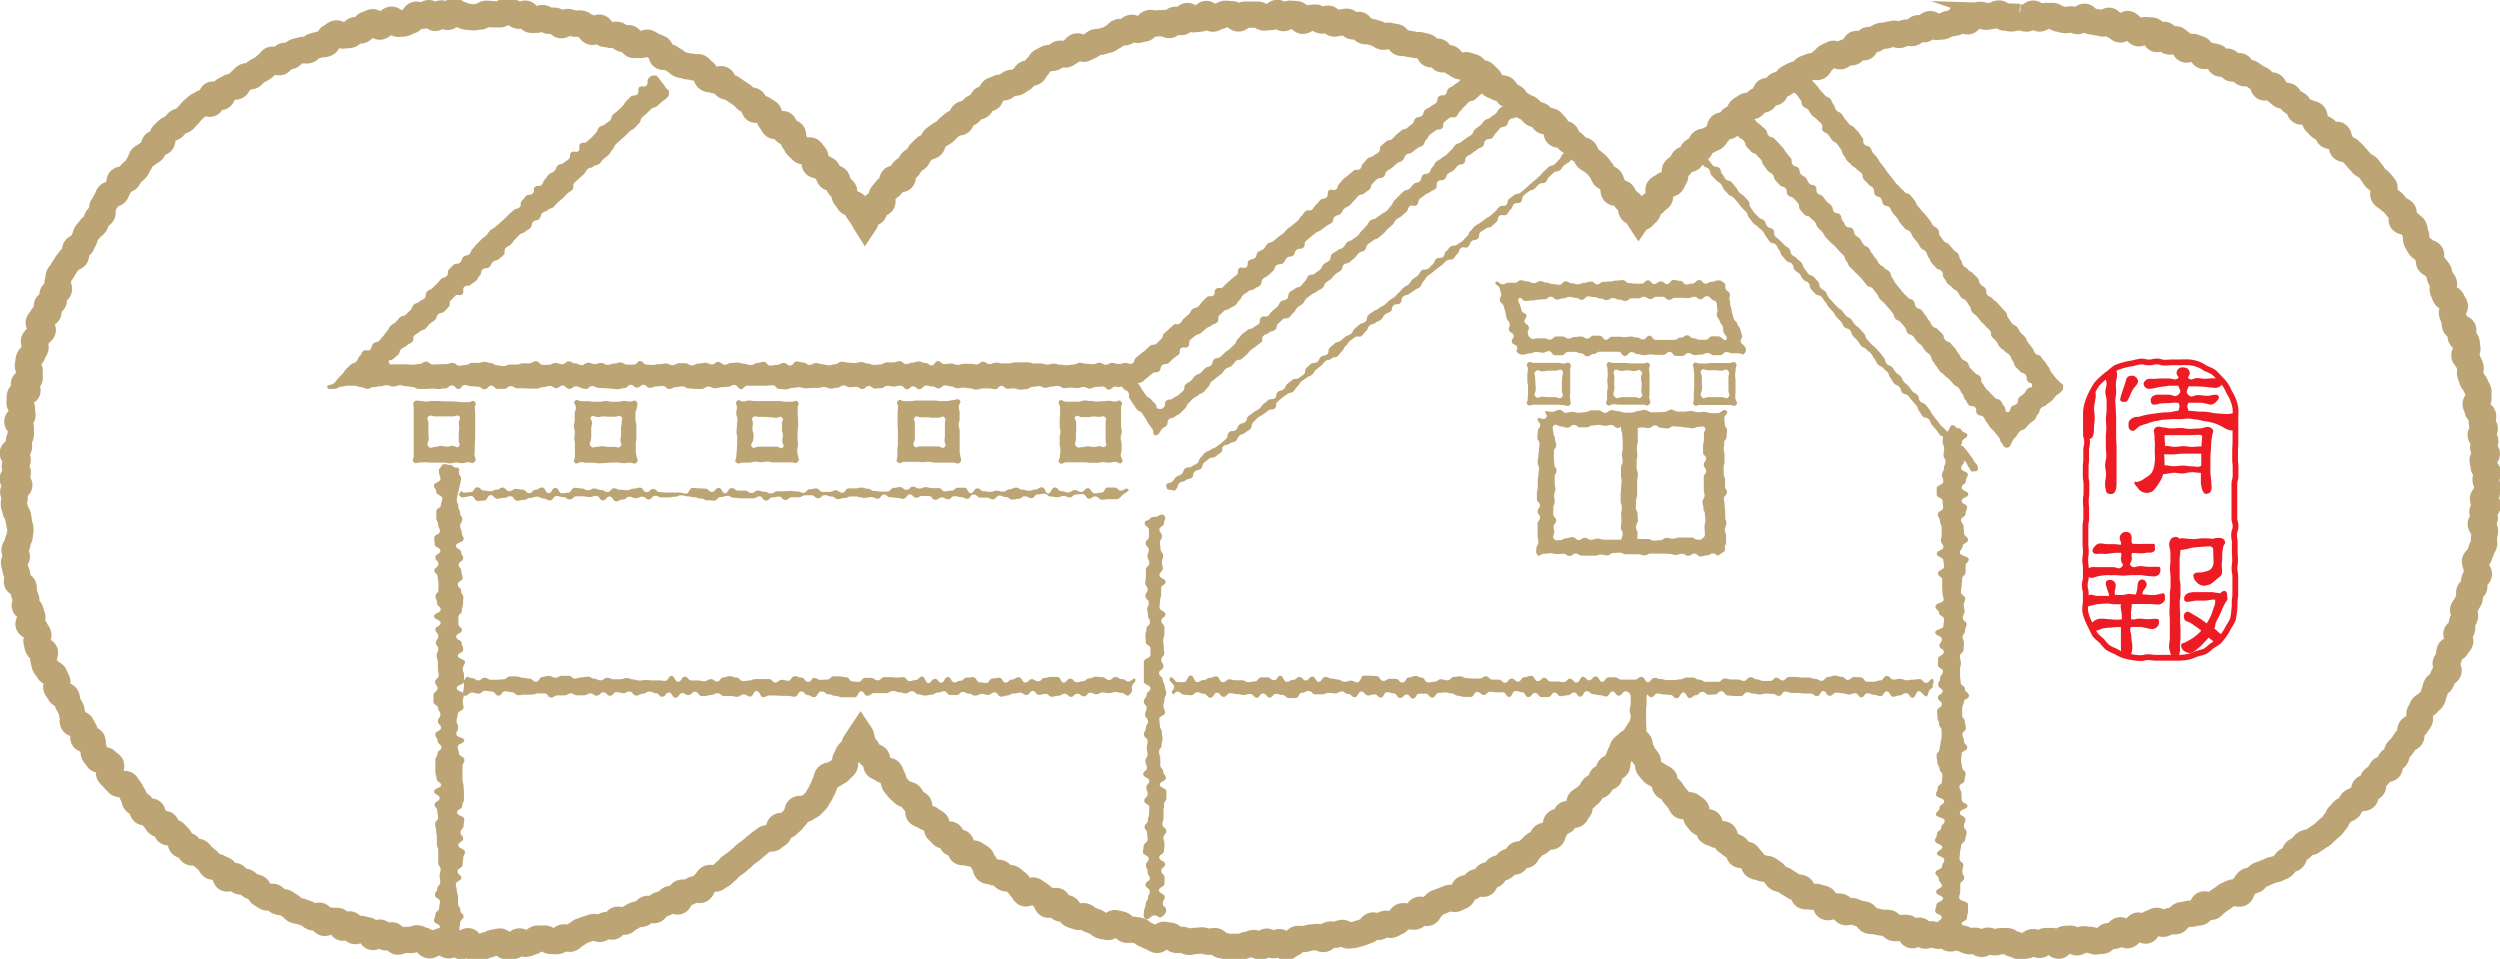 <svg xmlns="http://www.w3.org/2000/svg" xmlns:xlink="http://www.w3.org/1999/xlink" viewBox="0 0 377.68 144.86"><defs><style>.cls-1,.cls-2,.cls-5{fill:none;}.cls-2{stroke:#bca475;stroke-miterlimit:10;stroke-width:3.96px;}.cls-3{clip-path:url(#clip-path);}.cls-4{fill:#ed1c24;}.cls-5{stroke:#ed1c24;stroke-linecap:round;stroke-linejoin:round;stroke-width:0.87px;}.cls-6{fill:#bca475;}</style><clipPath id="clip-path"><path class="cls-1" d="M315.06,91V63a8.31,8.31,0,0,1,8.31-8.3h6a8.31,8.31,0,0,1,8.31,8.3V91a8.31,8.31,0,0,1-8.31,8.31h-6A8.31,8.31,0,0,1,315.06,91Z"/></clipPath></defs><g id="レイヤー_2" data-name="レイヤー 2"><g id="txt"><path class="cls-2" d="M305.23,2.64c.32,0,.62.17.94.17s.65-.76,1-.75.61.73.93.74.65-.4,1-.39l1,0c.32,0,.61.4.92.42s.62.18.93.21.65-.14,1-.11.61.22.92.26.73-.7,1.05-.66.55.62.86.67l.93.16c.32,0,.62.13.93.19s.73-.46,1-.41.51.72.82.78.54.47.85.53.85-.89,1.16-.82.52.57.82.64.48.68.79.76.8-.56,1.11-.48.66,0,1,.08.31,1.17.61,1.26.89-.73,1.19-.63.38.87.68,1,.82-.42,1.11-.31.5.49.8.6.37.81.66.92.87-.49,1.16-.37.61.2.9.33.3.91.59,1,.72-.08,1,0,.65.08.94.22.31.81.6.95.9-.4,1.18-.26.28.84.56,1,1-.47,1.24-.32.26.85.54,1,.78-.1,1.06.05.51.39.78.55.58.27.85.44.14,1,.41,1.13,1-.42,1.29-.25.31.67.58.85.48.41.75.59.77,0,1,.17.34.63.59.81.61.25.86.44.16.84.41,1,.81,0,1.06.18.69.15.94.35.06.93.3,1.13.42.48.66.68.6.27.84.48.26.65.5.86,1.11-.28,1.34-.07.17.75.4,1,.11.8.33,1,.82.06,1.05.29.46.43.68.66.4.49.62.72l.63.71c.22.23.62.29.83.53s.38.51.59.75.33.55.54.79.54.37.74.62.42.48.61.73-.3,1-.1,1.29.57.35.76.6.57.36.76.62.41.48.59.73.7.29.88.55-.41,1-.23,1.3.92.15,1.09.41.56.4.73.66.09.69.26,1,0,.77.12,1l.47.82c.16.27.57.39.73.67s.84.25,1,.53-.43.95-.28,1.23.72.34.86.62.44.49.58.78.09.66.23.94.43.5.56.79-.29.82-.16,1.11.24.58.36.87.9.31,1,.6.34.55.45.85-.54.89-.43,1.18l.32.89c.11.3.05.65.16.95s1.12.28,1.22.58-.47.82-.37,1.12.76.42.86.72.05.65.14,1-.54.81-.45,1.12.47.52.55.82.3.58.38.88-.14.68-.07,1,.23.59.29.9.48.54.54.85.37.58.43.89-.1.66,0,1-.47.72-.42,1,.26.6.31.91.77.53.82.84-.25.67-.21,1,.43.59.46.9-.64.7-.62,1,.68.57.7.89-.34.66-.32,1,.53.61.55.92-.66.67-.64,1,.14.63.15.94.64.63.65.94-.35.64-.35,1,.25.64.25,1-.05.64-.05,1-.59.61-.6.93.74.67.72,1-.78.59-.8.91.38.66.36,1-.58.58-.61.9.68.7.65,1-.1.63-.14.94,0,.65,0,1-.36.6-.4.91-.27.6-.32.91-.6.54-.66.85.29.7.23,1,.42.73.36,1-.62.52-.69.83,0,.65,0,1-.68.48-.76.79.14.69.06,1-.38.55-.46.86-.44.53-.52.83.36.77.27,1.07-.34.55-.44.85.06.69,0,1-.75.41-.85.7.67.92.56,1.22-.43.52-.54.81-.93.31-1.05.61,0,.68-.11,1-.36.53-.48.82.55.94.42,1.23-.63.41-.76.69-.21.61-.35.89-.61.41-.75.69-.14.64-.28.92-.14.64-.29.92-.53.43-.68.71-.67.35-.82.62-.26.58-.42.85.14.81,0,1.08-.37.52-.54.79-.66.33-.83.59.24.91.06,1.18-.68.3-.85.56-.32.56-.5.81-.48.44-.67.69-.09.72-.28,1-.62.33-.81.58,0,.82-.16,1.07-1,0-1.19.27-.28.58-.48.83-.55.36-.76.6.11.92-.1,1.16-1,0-1.21.19.29,1.12.07,1.35-.89,0-1.11.26-.66.24-.88.47-.22.66-.44.88-.66.23-.89.45-.4.49-.63.7-.27.64-.5.85-.36.54-.59.75l-.72.63c-.24.2-.45.44-.69.64s-.56.33-.8.53-.54.33-.79.53-.73.09-1,.28-.4.5-.65.7-.55.31-.8.5-.15.87-.4,1.06-.65.18-.91.36-.34.62-.6.8-.6.24-.87.41-.69.1-1,.27-.6.22-.87.39-.63.17-.9.33-.4.56-.67.72-.7,0-1,.2-.34.68-.62.83-.25.87-.53,1-.86-.28-1.14-.14-.59.24-.87.38-.5.42-.78.56-.51.4-.8.54-.45.54-.74.67-.89-.47-1.18-.35-.25,1-.55,1.16-.66,0-1,.17-.67,0-1,.14-.64.08-.94.19-.4.76-.7.86-.71-.1-1,0-.57.29-.87.39-.83-.52-1.13-.43-.57.27-.87.36-.37,1-.68,1.1-.88-.83-1.18-.75-.48.67-.79.75-.49.64-.8.71-.83-.81-1.14-.75-.48.77-.79.83-.65,0-1,.06-.53.63-.84.69-.64,0-.95.1-.69-.29-1-.24-.66-.12-1-.08-.58.43-.9.47-.7-.6-1-.56-.62,0-.94.06-.54,1-.86,1-.69-.73-1-.71-.63,0-.95,0-.6.58-.92.59-.65-.44-1-.43-.62.49-.94.5-.64.17-1,.17-.63-.36-1-.37-.63-.43-.94-.44l-.95,0c-.32,0-.64.2-1,.18s-.62-.23-.94-.25-.67.52-1,.49-.6-.45-.92-.48-.64.11-1,.07-.6-.34-.92-.37-.6-.23-.92-.27-.68.27-1,.22-.57-.49-.88-.54-.68.2-1,.14-.61-.17-.92-.23-.7.27-1,.2-.5-.67-.81-.74-.83.75-1.14.68-.41-1-.72-1.08-.67.07-1,0-.68.07-1,0-.47-.66-.78-.75-.67,0-1-.06-.64-.09-.94-.19-.67,0-1-.11-.4-.79-.7-.9-.63-.1-.93-.21l-.89-.32c-.3-.12-.78.25-1.08.13s-.41-.66-.7-.78-.7,0-1-.11-.81.25-1.1.12-.21-1.07-.5-1.21-.63-.14-.92-.27-.73,0-1-.11-.75.06-1-.08-.19-1-.47-1.17-.7,0-1-.19-.53-.35-.81-.51-.52-.36-.8-.52-.66-.13-.93-.3-.36-.64-.63-.8-.52-.36-.79-.53-.74,0-1-.2-.7-.1-1-.28-.26-.75-.52-.93-.39-.55-.64-.74-.89.13-1.15-.06-.19-.8-.44-1-.61-.26-.86-.46l-.75-.59c-.24-.2-.12-.84-.36-1s-1,.21-1.25,0-.67-.2-.91-.41.18-1.16-.06-1.37-1,.18-1.26,0-.4-.51-.63-.73.12-1-.1-1.26-.54-.35-.77-.58-1.13.22-1.35,0-.29-.61-.51-.85-.41-.49-.62-.73-.34-.56-.55-.8-.61-.31-.82-.55,0-.85-.19-1.09-.67-.27-.88-.52-.66-.29-.85-.54l-.61-.74c-.19-.25,0-.8-.19-1.06l-.58-.76c-.18-.26-.24-.61-.43-.87s-.06-.73-.24-1-.73-.15-.91-.42c-.17.27-.6.24-.78.5s-.55.39-.74.65-.19.64-.38.89-.2.64-.39.9,0,.81-.19,1.06-.92.08-1.12.33.15.94,0,1.19-1,0-1.17.27,0,.8-.24,1-.75.2-1,.44-.28.6-.5.83-.49.41-.7.64-.59.32-.81.55.07,1-.16,1.18-.32.59-.54.81-1.09-.21-1.32,0-.18.74-.41,1-.86,0-1.1.21-.06.88-.3,1.09-.19.76-.43,1-1-.22-1.26,0-.3.64-.55.84-.58.28-.83.48-.44.47-.7.66-.31.64-.57.83-.95-.23-1.21,0-.17.85-.43,1-.82-.07-1.09.11-.37.58-.63.75-.7.1-1,.27-.31.71-.57.88-.77,0-1,.13-.12,1-.39,1.2-.94-.35-1.21-.19-.43.54-.7.7-.67.1-1,.25-.21,1-.49,1.12l-.86.41c-.29.14-.82-.22-1.11-.08s-.59.23-.88.36-.6.21-.89.34-.47.51-.76.63-.37.77-.66.89-.93-.58-1.22-.46-.33.9-.63,1-.71-.08-1,0-.72-.13-1,0-.42.71-.73.82-.56.33-.86.43-.74-.22-1-.12-.56.34-.87.43-.73-.27-1-.18-.47.69-.78.77-.59.24-.9.32-.61.2-.92.28-.64.06-.95.13-.75-.45-1.06-.39-.6.21-.91.27-.66-.08-1,0-.54.6-.85.65-.7-.35-1-.31-.63.05-.95.09-.61.17-.93.21-.63,0-1,0-.56.68-.88.71-.6.5-.92.53-.69-.78-1-.76-.61.44-.93.46-.66-.55-1-.53-.61.75-.93.76-.64-.55-1-.55-.64.26-1,.26-.64.3-1,.3l-1,0c-.32,0-.65.07-1,0s-.63-.23-.95-.25-.6-.58-.92-.61-.64.14-1,.11-.62-.18-.94-.21-.64.11-1,.07-.66.19-1,.15-.61-.25-.92-.3-.65.05-1,0-.56-.57-.87-.62-.63-.09-.94-.15-.8.84-1.11.78-.58-.38-.9-.44-.58-.32-.89-.39-.54-.49-.85-.56-.63-.08-.94-.15-.67.05-1,0-.47-.69-.77-.78-.62-.13-.92-.22-.87.68-1.18.58-.64-.09-.94-.19-.53-.46-.83-.56-.59-.24-.89-.34-.53-.41-.83-.52-.75.18-1.05.07-.61-.2-.91-.32-.35-.83-.64-.95-.77.17-1.06,0-.26-1-.55-1.11-1,.68-1.3.55-.3-.86-.58-1-.49-.45-.77-.59-.51-.38-.8-.53-1,.55-1.29.4-.35-.69-.63-.84-.38-.62-.66-.77-.47-.45-.75-.61-.78.08-1.05-.09-.41-.54-.68-.71-.75,0-1-.18-.72-.07-1-.25-.18-.88-.44-1.06-.28-.71-.54-.89-.54-.33-.79-.52-.79,0-1-.19-.85,0-1.1-.14.11-1.17-.14-1.37-1,.22-1.24,0,0-1-.24-1.2-1.05.25-1.29,0-.43-.48-.67-.69,0-.91-.27-1.12-.58-.31-.81-.53-.65-.24-.88-.46-.67-.22-.9-.45.2-1.09,0-1.32-.57-.32-.79-.55-.3-.59-.52-.82-.83-.1-1-.33-.5-.41-.71-.65-.39-.5-.6-.74-.15-.71-.35-1-.21-.65-.41-.9-.91-.08-1.1-.33-.7-.27-.89-.52.21-1,0-1.22-.8-.2-1-.45-.26-.6-.45-.86-.38-.51-.56-.77-.24-1.15-.42-1.42c-.18.27-.59.91-.77,1.17s-.18.65-.37.91-.47.44-.66.7-.25.6-.44.86,0,.81-.19,1.06-.48.44-.67.69-.64.31-.84.55-.85.12-1.05.36-.15.71-.36,1-.19.68-.4.92-.23.65-.45.88-.3.6-.51.83-.45.46-.67.69-.61.31-.84.53-1-.07-1.2.15-.11.79-.34,1-.4.51-.63.73-.47.43-.71.64-.87,0-1.11.19,0,1-.24,1.17-.53.37-.77.57-.89-.08-1.14.12-.52.35-.77.55-.48.41-.73.6-.47.43-.73.62l-.76.56c-.26.19-.45.46-.71.65s-.46.44-.73.62-.51.37-.77.54-.42.52-.69.69-.46.47-.73.64l-.81.51c-.27.17-.87-.22-1.14,0s-.37.63-.65.78-.3.77-.57.93-.82-.17-1.1,0-.57.28-.85.42-.75-.07-1,.07-.15,1.13-.43,1.27-.94-.49-1.23-.35-.47.47-.76.6-.62.18-.91.31-.41.64-.71.76-.8-.29-1.1-.17-.45.59-.74.7-.66.06-1,.18-.54.36-.84.47-.51.45-.81.56-.79-.36-1.1-.27-.39.87-.69,1-.75-.29-1.06-.2-.52.48-.83.56-.75-.34-1.06-.26-.6.21-.9.29-.6.24-.91.31-.54.47-.85.54-.53.56-.85.62-.7-.26-1-.2-.56.48-.88.54-.65,0-1,0-.71-.41-1-.37-.64,0-1,0-.58.46-.89.5-.61.27-.93.3-.68-.39-1-.36-.58.65-.9.68l-1,.06c-.31,0-.68-.75-1-.73s-.62.16-.94.18-.63.32-.94.33-.64.32-1,.32-.64.12-1,.12-.63-1-.94-1-.65.75-1,.74-.62-.51-.94-.52-.65.43-1,.41-.59-.65-.91-.67-.65.32-1,.29-.67.4-1,.37-.57-.69-.89-.73-.6-.28-.91-.32-.67.29-1,.25-.65,0-1,0-.69.29-1,.24-.49-.89-.8-.94-.71.36-1,.3-.52-.65-.83-.71-.8.73-1.11.66-.44-.92-.74-1l-.92-.21c-.31-.08-.75.39-1.06.31s-.41-.9-.72-1-.82.58-1.12.49-.38-.93-.68-1-.67,0-1-.06-.81.43-1.1.33-.35-.95-.64-1.06-.79.33-1.09.22-.51-.43-.81-.54-.6-.19-.9-.31-.63-.1-.93-.22-.46-.53-.75-.65-.52-.38-.81-.51-.69,0-1-.14-.43-.57-.72-.7-.8.19-1.08.05-.53-.34-.81-.49-.3-.79-.58-.93-.64-.13-.92-.28-.48-.43-.75-.59-.74,0-1-.14-.38-.6-.65-.76-1.05.5-1.32.33-.08-1.06-.34-1.23-.59-.25-.85-.42-.77,0-1-.18-.33-.63-.59-.81-.47-.43-.72-.62-.41-.5-.67-.69-.91.16-1.16,0-.22-.75-.47-.94-.79,0-1-.23-.12-.86-.37-1.06-.41-.47-.66-.68-.87.05-1.11-.16,0-.93-.25-1.14-.94.09-1.17-.12-.35-.55-.58-.77-.08-.83-.31-1-1.1.22-1.32,0-.12-.78-.34-1-.62-.28-.84-.51-.13-.74-.35-1-.27-.61-.48-.84-.35-.53-.55-.77-1.05.07-1.25-.17-.46-.46-.66-.7-.45-.45-.65-.7.43-1.14.23-1.39-.54-.38-.73-.63-1,0-1.23-.26l-.57-.77c-.18-.26,0-.8-.14-1.06s0-.78-.15-1-1.12,0-1.3-.28.29-.94.12-1.2-.29-.56-.46-.83-1.08-.08-1.24-.36.09-.79-.07-1.06-.09-.68-.25-1-.31-.55-.46-.82-.08-.67-.22-1-.87-.26-1-.54-.37-.53-.52-.81.24-.82.1-1.1-.28-.56-.41-.85-.75-.35-.88-.64-.42-.51-.55-.8-.12-.64-.24-.93.34-.82.22-1.11-.83-.35-1-.65-.14-.62-.25-.92.37-.8.26-1.1-.37-.53-.47-.83-.9-.37-1-.68.67-.87.57-1.17-.2-.59-.28-.9-.77-.44-.85-.74.29-.74.21-1-.26-.58-.33-.89,0-.65-.08-1-1-.44-1-.74.13-.68.07-1-.24-.6-.3-.91-.14-.63-.2-.94.47-.72.42-1-.3-.59-.35-.91.47-.7.43-1S3,81.21,3,80.89s.13-.65.09-1-.17-.62-.2-.93-.13-.62-.15-.94-.39-.6-.42-.92-.22-.62-.23-.94.14-.64.13-1S2,74.61,2,74.29s.92-.65.92-1-1-.62-1-.94.76-.63.77-.95-.46-.64-.45-1,.43-.62.44-.94-.76-.67-.75-1,.92-.58.94-.9-.06-.63,0-1,.26-.61.28-.92,0-.64,0-1-.57-.7-.53-1,.73-.54.77-.85-.12-.66-.07-1-.42-.71-.37-1,0-.64.06-1,1.08-.44,1.14-.75-.59-.76-.53-1.07.79-.48.86-.79-.08-.66,0-1-.35-.73-.27-1,.07-.64.15-.94.52-.52.6-.82.33-.57.41-.87-.32-.76-.23-1.06.55-.49.64-.8.57-.47.68-.77-.7-.91-.6-1.21.42-.53.53-.82.81-.37.92-.67-.33-.81-.21-1.1.86-.33,1-.62-.26-.8-.14-1.09.8-.34.93-.63-.31-.83-.18-1.12.05-.68.19-1,.4-.51.54-.8.36-.53.5-.81.42-.5.57-.78.79-.28.94-.56-.22-.84-.06-1.12.74-.3.9-.57.26-.58.42-.85.17-.63.34-.9.43-.47.6-.74.53-.4.71-.66.16-.65.34-.91.56-.38.74-.63-.13-.87.06-1.12.3-.57.49-.82.23-.62.42-.88.89-.11,1.08-.36.24-.61.44-.86,0-.81.21-1.06,1,0,1.18-.24.3-.57.51-.81.5-.39.72-.63.26-.6.48-.84.2-.67.42-.9.6-.3.82-.53.56-.33.79-.55.08-.82.31-1,.82-.06,1.05-.28,0-.93.23-1.14.45-.45.69-.66.64-.24.88-.45.38-.53.62-.73.7-.16.94-.36.41-.5.66-.7.38-.54.63-.73.47-.44.72-.63.58-.29.84-.48,1,.25,1.21.06,0-1.13.23-1.31,1.11.49,1.37.31.19-.85.45-1,.57-.28.84-.45.76,0,1-.14.35-.63.62-.8.44-.5.71-.66.75.05,1-.11.43-.51.71-.66l.84-.45c.28-.15.47-.46.75-.61s.42-.57.7-.71.94.48,1.23.35.32-.79.61-.92.75.12,1,0,.46-.52.75-.64.63-.13.92-.25.74.15,1,0,.48-.48.78-.59.61-.14.91-.25.65,0,1-.15.36-.88.66-1,.53-.42.83-.52.79.39,1.09.3.66,0,1-.09.48-.63.78-.71.69.13,1,0,.45-.78.76-.86.59-.28.89-.35.82.73,1.13.67.55-.41.86-.48.55-.51.86-.57.76.68,1.08.63.62,0,.93-.09.58-.35.9-.39.51-.86.83-.9.67.2,1,.16.6-.37.91-.4.71.75,1,.72.58-.66.89-.68.67.55,1,.53.59-.8.9-.82.66.49,1,.48.64.33,1,.32.63.09,1,.08.62-.11.94-.11.64-.43,1-.43.63.08,1,.09.63,0,1,0,.66-.46,1-.45.63.18.95.2.61.45.92.47.68-.35,1-.32.55.9.87.93S80.66,3,81,3s.69-.32,1-.27.6.37.91.42.66-.09,1,0,.55.6.86.66.75-.55,1.06-.49.62.17.93.24.67-.06,1,0,.57.38.88.46.48.71.79.79.84-.71,1.15-.63.43.85.74.93.64.07.94.16.69-.06,1,0,.51.51.81.6.73-.18,1-.08.34.94.64,1,.71-.12,1,0,.85-.44,1.15-.33.56.33.86.45l.88.38c.29.12.2,1.15.49,1.27s.72-.06,1,.07.53.37.82.5.48.45.77.59.65.1.94.24.7,0,1,.17.76-.09,1,.06.46.51.74.67.27.81.54,1,.68.09,1,.25.91-.27,1.18-.11.24.84.51,1,.67.14.93.31.53.36.79.54l.8.53c.26.17.43.5.69.68s.76,0,1,.22,0,1.07.25,1.26,1-.25,1.24-.05.56.33.8.53.06.95.31,1.15.31.61.55.82,1.18-.41,1.42-.2.06.9.3,1.11.82,0,1.05.25,0,.95.23,1.17.31.59.53.81l.69.66c.23.22,1.11-.22,1.34,0s.38.51.6.74-.19,1.06,0,1.29.75.17,1,.4.64.28.85.52.13.72.34,1,.9.08,1.1.32.16.71.36,1,.49.43.69.67,0,.77.24,1,.36.52.55.78.78.22,1,.47.2.65.39.91l.55.77c.18.26.35.64.52.91.18-.27,0-.89.17-1.15s.94-.12,1.13-.38,0-.8.16-1.06.91-.12,1.1-.37-.21-1,0-1.21l.61-.75c.2-.25.56-.36.76-.61s.06-.78.27-1,1.2.19,1.4-.05-.07-.91.14-1.15.57-.35.78-.58.3-.59.52-.82.57-.33.79-.56.3-.61.52-.83l.68-.68c.23-.22.73-.15,1-.37s.15-.78.38-1,.53-.37.77-.58.58-.3.82-.51.44-.47.68-.68.5-.39.74-.6.79,0,1-.24.1-.9.35-1.09.74-.08,1-.28.38-.54.64-.73.7-.12.95-.3.22-.79.48-1,.77,0,1-.19.14-.94.4-1.11.63-.21.9-.38.75,0,1-.18.51-.38.78-.55.75,0,1-.14.53-.35.81-.5.37-.63.65-.79.68-.06,1-.21.34-.72.62-.86.38-.68.67-.82.56-.31.85-.44.71,0,1-.13.51-.42.8-.55.78.19,1.07.06.53-.38.82-.51.47-.55.76-.67.86.45,1.16.33.56-.3.86-.41.51-.44.81-.55.66,0,1-.14.61-.16.92-.26.54-.39.84-.49.5-.56.8-.65.7.12,1,0,.51-.55.82-.64.76.38,1.07.3l.93-.21c.3-.07.48-.74.79-.81s.68.12,1,.06.65,0,1-.07.71.35,1,.3.52-.73.83-.78.71.38,1,.34.52-.88.84-.92.71.53,1,.5l1-.11c.31,0,.57-.67.89-.7s.7.73,1,.71.61-.35.93-.37.62-.35.93-.37.65.07,1,.06.65.66,1,.65.62-.57.94-.58l1,0,1,0c.32,0,.63.44.94.44s.64-.09,1-.07.67-.65,1-.63.59.77.91.79.69-.69,1-.67l1,.07c.32,0,.55.93.87,1s.69-.43,1-.4.67-.12,1-.08.59.39.91.44.7-.33,1-.28.54.67.85.73.68-.2,1-.14.69-.18,1-.12.52.62.83.69.72-.28,1-.21.46.83.77.91.64,0,1,.13l.91.26c.31.09.55.38.86.47s.73-.23,1-.13.64.09,1,.19.42.75.72.85.66,0,1,.12.65.08,1,.19.69,0,1,.08.63.13.93.25.28,1,.58,1.1.9-.49,1.19-.36.26,1,.55,1.12.82-.28,1.11-.15.43.58.71.72.54.34.83.48.85-.28,1.14-.13.64.15.92.3.34.72.62.87.77-.06,1,.1.44.53.71.69.24.83.51,1,.6.24.87.41.72,0,1,.22.32.67.58.84.59.26.86.44.35.59.61.77.55.32.81.51.62.23.87.42.4.52.65.71.71.13,1,.32.34.58.59.78.89-.08,1.14.12.41.51.65.71,0,1,.22,1.2,1-.18,1.25,0,.22.7.45.92.56.33.79.55.42.49.64.71.75.15,1,.38.15.74.37,1,.6.31.82.54.52.39.73.63.38.52.59.75.24.64.45.88.71.23.91.48.18.68.39.92,0,.79.22,1,1.06,0,1.25.24.29.58.48.84.57.37.76.63-.05.83.13,1.09.62.34.8.6.09.22.26.48c.18-.26.49.06.67-.2s.49-.43.67-.69.21-.63.4-.89.55-.38.74-.63.51-.4.71-.65-.35-1.08-.15-1.33.64-.31.84-.55.89-.09,1.1-.33.26-.61.47-.85-.12-.95.09-1.18.55-.37.76-.61.29-.61.51-.84.89,0,1.11-.25.08-.82.3-1.05.76-.14,1-.36.1-.81.33-1,.8-.08,1-.3.65-.23.89-.44.36-.55.59-.76.15-.81.39-1,1,.21,1.25,0,.13-.83.38-1,.65-.21.9-.41.19-.79.44-1,.55-.33.81-.53.85.1,1.11-.09.38-.56.64-.75.72-.06,1-.24.07-1,.33-1.2,1,.34,1.25.16.17-.91.44-1.08.7-.07,1-.24.35-.67.62-.83.57-.29.84-.45.71-.05,1-.2.4-.61.68-.76.62-.2.9-.35.81.2,1.09.05.35-.73.64-.87.45-.53.74-.67l.87-.41c.29-.13.9.47,1.19.34s.48-.49.77-.61.74.13,1,0,.25-1.1.54-1.22.91.6,1.21.49.32-1,.62-1.08.66,0,1-.15.55-.37.85-.46.66,0,1-.14.64-.11.94-.2.73.25,1,.16.58-.26.89-.34.68.13,1,.05.5-.63.81-.71.69.21,1,.14.49-.71.81-.77.74.48,1.05.42.63,0,.95-.09.58-.33.89-.38l.94-.17c.31,0,.53-.8.84-.85s.74.7,1.05.66.57-.62.89-.65.63-.32.94-.35c.48,0,.5.32,1,.3s.47-.13.95-.15.46-.32.93-.34.51.65,1,.63.48.14,1,.11.45-.31.93-.24A3.71,3.71,0,0,0,305.23,2.64Z"/><g class="cls-3"><path class="cls-4" d="M315.8,58.73c.48,0,.81.39.81,1s-.25,1.33-.25,1.88c0,.78.09.78.09,1.56s-.11.78-.11,1.56c0,1-.2,1.58-.76,1.58s-.76-.53-.76-1.58c.05-.57.09-1.1.12-1.56,0-.62.09-1.13.09-1.56s-.08-1.18-.13-1.89A.89.89,0,0,1,315.8,58.73Zm3.12-3.22c.55,0,.91.42.91,1.11,0,.45-.17.88-.18,1.31s.06.88.05,1.31-.12.88-.13,1.3.07.89.07,1.31c0,.7.05.7.05,1.4s0,.7,0,1.4,0,.7,0,1.4.05.7.06,1.4,0,.7,0,1.4,0,.7,0,1.41,0,.7,0,1.4,0,.71,0,1.41a3.33,3.33,0,0,1-.16,1.06.7.7,0,0,1-.78.5.61.61,0,0,1-.67-.55,4.36,4.36,0,0,1-.13-1c0-.48.16-.95.16-1.41s-.16-1-.15-1.4.18-1,.19-1.4-.08-1-.08-1.41,0-1,0-1.41.08-1,.08-1.4-.08-1-.07-1.4.11-1,.11-1.39,0-.86,0-1.31-.18-.85-.19-1.3.19-.86.18-1.31-.24-.86-.26-1.31C318,55.93,318.37,55.51,318.92,55.51ZM322,56.76a.93.93,0,0,1,1,.93c-.28.72-.5.63-.86,1.3s-.3.72-.66,1.41c-.1.26-.35.31-.67.31s-.51-.1-.51-.44a13.69,13.69,0,0,1,.43-1.42c.23-.71.24-.7.46-1.42A.78.78,0,0,1,322,56.76Zm7.81-1.25c.64,0,1,.35,1,.9,0,.37-.45.59-.14.79.5.32.63-.08,1.23-.08s.59.1,1.19.1.6-.07,1.21-.07.6,0,1.2,0a.37.37,0,0,1,.37.34,1.12,1.12,0,0,1-.33.76,1.26,1.26,0,0,1-.87.35c-.25,0-.85-.09-1.81-.18-.36,0-.73-.05-1.11-.06l-1.11,0c-.21.63-.52.86,0,1.33s.69,0,1.39,0,.69.1,1.39.1.7-.17,1.4-.16a.44.44,0,0,1,.4.36c0,.28-.22.49-.42.71a1.33,1.33,0,0,1-.81.44c-.21,0-.7-.21-1.49-.3-.6,0-1.21,0-1.87,0-.3.55-.18.62,0,1.22.46,0,.87.06,1.38.11s1,0,1.46.06,1,.2,1.5.23,1.05.09,1.51.09,1-.2,1.75-.27c.14,0,.1.27.1.63a2.69,2.69,0,0,1-.36,1.62,1,1,0,0,1-.77.5,2.64,2.64,0,0,1-1.32-.48,9,9,0,0,0-1.38-.62,8.7,8.7,0,0,0-1.47-.3c-.39-.07-.78-.21-1.19-.25s-.8-.12-1.22-.14-.81.08-1.23.08-.85,0-1.26,0l-1.26.09c-.42,0-.82.15-1.24.21a5,5,0,0,0-1.14.34,10.86,10.86,0,0,0-1.16.37c-.33.17-.63.54-1,.76a.67.67,0,0,1-.76-.74c0-.31-.05-.65.2-.88a1.5,1.5,0,0,1,1.25-.49c.43-.09.82-.23,1.21-.31s.84-.13,1.23-.19.85-.11,1.24-.16.85,0,1.23-.07.8-.18,1.17-.19c.17-.6.26-.65,0-1.22-.52,0-1,0-1.38.06a13.29,13.29,0,0,0-1.41.06,3.66,3.66,0,0,1-.78.18c-.44,0-.58-.17-.62-.64a.8.8,0,0,1,.29-.64,1.59,1.59,0,0,1,.86-.24c.76,0,.76,0,1.51,0s.95.49,1.51,0,.2-.71,0-1.35c-.41,0-.82,0-1.17,0s-.8.11-1.14.13-.8.14-1.11.19a4.05,4.05,0,0,1-1,.16.83.83,0,0,1-.82-.8c0-.23.25-.44.48-.64a2,2,0,0,1,.88-.07c.62,0,.62-.06,1.25-.06h1.25c.63,0,.76.32,1.3,0,.32-.2-.18-.44-.18-.81A.87.87,0,0,1,329.85,55.51Zm-3.74,8.95a1.21,1.21,0,0,1,.54.1c.7,0,.69.15,1.39.16s.7-.07,1.4-.06.7.12,1.4.13.7-.06,1.4-.05a5.35,5.35,0,0,0,1.15-.25c.62,0,1,.27,1,.69a11.8,11.8,0,0,0-.26,1.34c-.06.42-.05.87-.08,1.35s-.08.88-.08,1.36,0,.9,0,1.46,0,.92.07,1.45.07.94.11,1.46c0,.69-.29,1-.86,1-.23,0-.31-.16-.47-.41a4.12,4.12,0,0,1-.29-1.23c0-.55,0-1,0-1.52-.49,0-.91-.11-1.36-.11s-1,.19-1.4.2-1-.13-1.41-.1-1,.16-1.4.2a.24.24,0,0,1-.14,0,4,4,0,0,1-.71,1.47,5.72,5.72,0,0,1-.74,1,1.59,1.59,0,0,1-2.36-.38c-.25-.31-.52-.54-.52-.79s.21-.11.43-.12a2.82,2.82,0,0,0,1.16-.58,3.12,3.12,0,0,0,1-.78,3,3,0,0,0,.41-1.09,11,11,0,0,0,.12-1.15c0-.35-.05-.74-.05-1.16s.06-.91,0-1.38,0-.9-.11-1.37S325.62,64.46,326.11,64.46Zm.88,5.92c.05,0,0-.09.06-.09.69,0,.69.14,1.38.14s.69-.09,1.39-.09.69.11,1.38.11.76.22,1.39-.08c0-.68,0-1.26,0-1.83-.48,0-.91,0-1.34,0h-1.38c-.49,0-.94.08-1.37.1s-1,0-1.36,0l-.16,0C327,69.32,327,69.88,327,70.38Zm.1-2.92c.08,0,.08-.1.17-.1.66,0,.66.14,1.32.14s.67-.09,1.33-.09.66.1,1.33.1.66-.07,1.32-.07c0,0,0,0,.07,0,0-.55.06-1,.1-1.46,0-.21-.17-.29-.59-.29s-.86.05-1.28.05-.86,0-1.27,0-.86,0-1.27,0l-1.28,0C327,66.42,327.09,67,327.09,67.46Z"/><path class="cls-4" d="M318.7,87.62a.82.82,0,0,1,.92.81c0,.73-.23.72-.1,1.45.39,0,.69,0,1.05,0s.75-.15,1.1-.15.66.08,1,.08a6,6,0,0,0,.28-1.62c.09-.34.26-.64.65-.64s.71.36.71.84c-.24.73-.62.65-.64,1.41.58,0,1.14.11,1.6.1.62,0,1.13-.24,1.55-.26.21,0,.24.28.24.62s0,.46-.15.62a1.22,1.22,0,0,1-.81.45c-.39,0-.85-.07-1.36-.08H323.4l-1.35,0c0,.09,0,.08,0,.19,0,.34-.09.67-.11,1s0,.78,0,1.09c.6.16.64-.07,1.27-.07s.63.08,1.25.08.63-.06,1.26-.06c.26,0,.41.06.43.26A1.06,1.06,0,0,1,324.86,95c-.19,0-.66-.15-1.4-.29-.48,0-1,0-1.56,0-.23.72.07.77.09,1.52s.13.75.15,1.51a3,3,0,0,1-.19,1.07.79.79,0,0,1-.85.52c-.48,0-.69-.49-.69-1.59,0-.54,0-1,0-1.52s0-1,0-1.49c-.54,0-1,0-1.41.08a9.28,9.28,0,0,0-1.43.14,7.52,7.52,0,0,1-.76.32,1,1,0,0,1-1-.86c0-.25.33-.41.61-.64a1.82,1.82,0,0,1,1-.31c.78,0,.78.1,1.56.1a5.49,5.49,0,0,0,1.57,0c0-.32,0-.7-.05-1s-.11-.65-.13-1c0-.11.07-.19.08-.27l-1,0c-.34,0-.69-.11-1.06-.11a11.71,11.71,0,0,0-1.42.1c-.42,0-.88.2-1.4.28s-.77-.23-.77-.64c0-.25.14-.4.37-.63s.36-.44.61-.44c.52,0,.52.14,1,.17h1.82a1,1,0,0,1,0-.25c-.25-.68-.23-.68-.45-1.38C318.07,87.88,318.22,87.62,318.7,87.62Zm-1.43-5.52c.52,0,.52.07,1,.1h1.05c.37,0,.75.09,1.09.09.14-.45-.16-.48-.17-1a.89.89,0,0,1,.93-.93c.62,0,.86.38.86.93s-.1.48.15.87c.61,0,1,.06,1.53,0,.67,0,1.21,0,1.62,0,.21,0,.21.13.21.47s.09.47-.11.64a1,1,0,0,1-.82.21c-.35,0-.79.13-1.29.11s-.72-.05-1.2-.06c-.24.49,0,.5-.07,1s-.49.65-.07,1,.63,0,1.32,0,.69.1,1.39.1.69,0,1.38,0c.25,0,.3.09.31.29a1.31,1.31,0,0,1-.21.86,1.18,1.18,0,0,1-.92.29,9.37,9.37,0,0,1-1.65-.18c-.46,0-.95,0-1.46,0s-.95.07-1.45.07-.87-.08-1.26-.07-.89,0-1.26,0a9.73,9.73,0,0,0-1.25.17c-.45.12-.72.24-.84.24-.52,0-.9-.27-1-.71a1.42,1.42,0,0,1,.49-.78,1.79,1.79,0,0,1,1-.13c.66,0,.66,0,1.32,0h1.31c.66,0,.8.39,1.29,0s0-.52-.07-1.07.16-.57,0-1.1c-.2,0-.45,0-.66,0a12.92,12.92,0,0,0-1.39.16c-.42.06-.9-.07-1.42,0s-.83-.11-.83-.52c0-.24.18-.43.4-.68S317,82.1,317.27,82.1Zm11.35-1a.82.82,0,0,1,.65.3c.07,0,.1-.06.18-.08,1,0,1,.12,2,.12.47,0,.95-.14,1.42-.12s.92,0,1.39.09a2.69,2.69,0,0,1,.95-.15c.55,0,.94.21.94.78,0,.09-.16.23-.23.42a5.26,5.26,0,0,0-.2,1.57c0,.44-.08,1-.08,1.58a3.11,3.11,0,0,1,0,1.14c-.14.34-.52.53-.81.79a6.6,6.6,0,0,1-.84.68,2.86,2.86,0,0,1-1.07.27,1.6,1.6,0,0,1-1.11-.58,1.53,1.53,0,0,1-.47-1,.59.59,0,0,1,.52-.39c.41-.07.78,0,1.07-.12a3.1,3.1,0,0,0,1-.36,1.41,1.41,0,0,0,.47-1.09c0-.66-.05-1.32-.05-2,0-.17-.18-.38-.52-.41s-.88.06-1.28.07-.88.09-1.27.12S330.4,83,330,83a1.8,1.8,0,0,1-.6.07c0,.48-.11.94-.12,1.38s0,.94,0,1.38,0,.93,0,1.37c0,.66.12.66.13,1.31s0,.66,0,1.31-.12.65-.11,1.31,0,.65.05,1.31,0,.65,0,1.3.05.66.06,1.31,0,.66,0,1.32-.08.65-.08,1.31a3.34,3.34,0,0,1-.07,1.06.91.91,0,0,1-.82.69c-.31,0-.43-.34-.55-.78a3.26,3.26,0,0,1-.21-1c0-.45.12-.88.12-1.31s0-.89,0-1.31,0-.89,0-1.31-.06-.89-.06-1.32.05-.89.06-1.31,0-.89,0-1.31.11-.89.11-1.3V87.22c0-.4-.08-.81-.09-1.23s.08-.82.07-1.24,0-.82,0-1.25-.18-.81-.19-1.23C327.74,81.57,328.05,81.14,328.62,81.14Zm2.58,8.35c.47,0,.94,0,1.4,0l1.4,0c.47,0,.93.15,1.39.17.09,0,.15-.15.27-.21a.85.85,0,0,1,.35-.14c.35,0,.45.33.45.74,0,.18.12.44,0,.65a6.58,6.58,0,0,0-.72,1.29c-.14.37-.3.71-.43,1s-.36.67-.51,1-.12.7-.28,1c.4.28.63.63,1,.84a8.61,8.61,0,0,0,1.25.49,4.19,4.19,0,0,0,1.68.44.35.35,0,0,1,.29.33,2.45,2.45,0,0,1-.78,1.59,1.78,1.78,0,0,1-1.09.49c-.16,0-.35-.17-.56-.29a11.34,11.34,0,0,1-1-1c-.29-.28-.6-.65-1-1-.2-.19-.46-.33-.66-.51a7.32,7.32,0,0,1-.75.8,4.54,4.54,0,0,1-.76.76c-.58.48-1,.76-1.26.76a1.6,1.6,0,0,1-1-.37,1,1,0,0,1-.37-.79c0-.25.18-.33.43-.36a11.27,11.27,0,0,0,1.4-.79,6.34,6.34,0,0,0,1.2-1.06,7.18,7.18,0,0,0-1-.74,3.46,3.46,0,0,0-1.08-.64c-.41-.09-.53-.39-.53-.78s.16-.66.55-.72a1.26,1.26,0,0,1,.5.22c.43.27.86.48,1.25.74s.78.54,1.15.81A9.34,9.34,0,0,0,334,93c.19-.4.31-.88.5-1.38a1.79,1.79,0,0,0,.15-.73c0-.14,0-.31-.11-.31-.48,0-1,.13-1.42.15s-1,0-1.42,0c-.64.11-1,.19-1.21.19-.36,0-.53-.12-.53-.48a.86.86,0,0,1,.35-.69A1.5,1.5,0,0,1,331.2,89.49Z"/></g><path class="cls-5" d="M315.1,91V89.69c0-.63-.15-.63-.15-1.27s.16-.63.16-1.27,0-.63,0-1.27-.09-.64-.09-1.27.09-.64.09-1.27-.06-.64-.06-1.28,0-.63,0-1.27,0-.64,0-1.27.12-.64.12-1.27,0-.64,0-1.27-.06-.64-.06-1.28.09-.63.09-1.27,0-.63,0-1.27-.11-.64-.11-1.27,0-.64,0-1.28.07-.63.07-1.27,0-.64,0-1.28.14-.63.14-1.27-.17-.64-.17-1.28,0-.64,0-1.28V63a8.11,8.11,0,0,1,.05-1.31,7.7,7.7,0,0,1,.36-1.27,8.5,8.5,0,0,1,.54-1.19,9,9,0,0,1,.65-1.13,7.35,7.35,0,0,1,.92-.93,8.74,8.74,0,0,1,1-.81,9.8,9.8,0,0,1,1-.8,7.83,7.83,0,0,1,1.24-.41,7.73,7.73,0,0,1,1.27-.26,9.57,9.57,0,0,1,1.29-.28c.6,0,.6.14,1.2.14s.6-.14,1.2-.14.6.18,1.19.18.61-.05,1.21-.05.6,0,1.2,0a9.57,9.57,0,0,1,1.31,0,4.84,4.84,0,0,1,2.43.91,8.05,8.05,0,0,1,1.19.55,7.35,7.35,0,0,1,.92.93,5.61,5.61,0,0,1,1.47,2.13,6,6,0,0,1,.94,2.41,8.16,8.16,0,0,1,0,1.31c0,.64,0,.64,0,1.27v1.27c0,.64,0,.64,0,1.27s-.05.64-.05,1.28,0,.63,0,1.27.07.63.07,1.27,0,.64,0,1.27-.18.64-.18,1.27,0,.64,0,1.28,0,.63,0,1.27,0,.63,0,1.27,0,.63,0,1.27.18.64.18,1.27-.22.64-.22,1.27.1.64.1,1.28,0,.63,0,1.27.05.64.05,1.28-.09.63-.09,1.27.12.64.12,1.28,0,.63,0,1.27,0,.64,0,1.28-.1.64-.1,1.28a8,8,0,0,1-.07,1.3,6.92,6.92,0,0,1-.21,1.3,7.18,7.18,0,0,1-.64,1.15,7.84,7.84,0,0,1-.66,1.12,8.89,8.89,0,0,1-.79,1,10.35,10.35,0,0,1-1.09.73,8.87,8.87,0,0,1-1,.8,10.57,10.57,0,0,1-1.25.37,9.06,9.06,0,0,1-1.23.45,8.09,8.09,0,0,1-1.31.16c-.6,0-.6,0-1.2,0s-.6,0-1.2,0-.6,0-1.2,0-.6-.09-1.2-.09-.6.14-1.2.14a8.08,8.08,0,0,1-1.31-.15,8.84,8.84,0,0,1-1.28-.3,8,8,0,0,1-1.17-.58,8.07,8.07,0,0,1-1.18-.58,7.48,7.48,0,0,1-.89-1,9.1,9.1,0,0,1-1-.91,42.27,42.27,0,0,1-1.14-2.35,7.8,7.8,0,0,1-.37-1.25A8.33,8.33,0,0,1,315.1,91Z"/><path class="cls-6" d="M169.36,58.41c-.44.17-.42,0-.89,0s-.48.46-.95.46-.47-.48-.94-.48-.48.07-1,.07-.47.25-.94.25-.48-.25-.95-.25-.47.17-.94.17-.48-.08-1-.08-.47.1-.95.1-.47-.35-1-.35-.47.11-.94.11-.48.18-.95.18-.47-.26-.95-.26-.47.11-.94.11-.48.34-.95.34-.47.09-.94.09-.48-.2-.95-.2-.47.06-.94.06-.48-.43-.95-.43-.47.5-.94.5-.47-.12-.95-.12h-.94c-.47,0-.47.18-1,.18s-.47-.2-.94-.2-.47-.11-.94-.11-.48.11-.95.11-.47-.28-.94-.28-.48-.16-.95-.16-.47.46-.94.46-.48-.29-.95-.29-.47-.15-.94-.15-.48.55-1,.55-.47-.42-.95-.42-.47.44-.94.44-.48-.55-1-.55-.47.14-.95.14-.47-.11-1-.11-.47.35-.94.35-.48.06-.95.06-.47-.4-.95-.4-.47.48-.94.48-.48-.34-.95-.34-.47.06-.95.06-.47-.27-.94-.27-.48.35-1,.35-.47.13-.94.13-.48-.24-1-.24-.47.14-.95.14h-.94c-.47,0-.47.05-.95.05s-.47-.17-.94-.17-.48.12-1,.12-.48.22-1,.22-.47-.07-1-.07-.47-.56-1-.56-.47.07-.94.07-.48,0-1,0h-1.9c-.47,0-.47.53-.94.53s-.48-.65-1-.65-.47.29-1,.29-.47.06-.94.06-.48.15-1,.15-.47-.25-1-.25-.47.36-1,.36-.47,0-.94,0-.48-.08-1-.08-.48-.31-.95-.31-.48.11-1,.11-.47.29-1,.29-.47-.46-1-.46-.47.07-.94.07-.48.21-1,.21-.47-.46-.94-.46-.48.43-1,.43-.47-.42-.94-.42-.47.48-.94.48-.47.18-1,.18-.47-.07-.94-.07-.47-.07-.94-.07-.48-.06-1-.06-.47-.27-1-.27-.47.43-.94.43-.48-.14-1-.14H88c-.48,0-.48-.26-1-.26s-.48.39-1,.39-.47-.51-1-.51-.47.4-.94.4-.48-.33-1-.33-.47.18-1,.18-.47.22-.94.22-.48,0-1,0-.48-.05-.95-.05-.48,0-1,0-.48-.33-1-.33-.48.42-1,.42h-1c-.47,0-.47-.5-.95-.5s-.47.54-1,.54-.47-.37-1-.37-.47-.07-1-.07-.48-.19-1-.19-.48.62-.95.62-.48-.56-1-.56-.48.46-1,.46-.48.09-1,.09-.48-.07-1-.07-.48.06-1,.06h-1c-.47,0-.47-.29-.95-.29s-.47-.12-.94-.12-.48-.15-.95-.15-.48.2-1,.2-.47-.21-1-.21-.47.16-.95.16-.48.13-1,.13-.48.25-1,.25-.47-.25-.95-.25-.48-.21-1-.21l-1,0c-.47,0-.47.14-.95.14s-.48.32-1,.32-.94.22-1.13-.22.63-.28,1-.6.28-.39.62-.72.31-.36.65-.69.24-.42.58-.74.32-.34.66-.66.51-.14.85-.46.18-.5.52-.82.21-.46.54-.78.74.09,1.07-.24.12-.56.45-.88.55-.11.89-.44.28-.39.62-.71.24-.43.58-.76.2-.47.54-.8.43-.23.77-.56.29-.38.63-.7.56-.1.9-.43l.68-.65c.34-.33.17-.5.51-.83s.51-.15.85-.47.46-.21.8-.53,0-.63.38-1,.46-.2.8-.52.33-.33.67-.66.29-.37.63-.7.52-.13.86-.46,0-.68.34-1,.32-.35.66-.68.62,0,1-.35.16-.52.5-.85.56-.1.9-.42.19-.49.53-.82.27-.4.61-.73.33-.34.67-.66.39-.28.73-.6.25-.43.59-.75.44-.23.78-.55.38-.29.72-.62.36-.3.7-.62.32-.35.66-.68.38-.29.72-.62.55-.1.89-.43,0-.67.36-1,.28-.39.62-.72.62,0,1-.36,0-.68.35-1,.68,0,1-.3.16-.52.5-.85.25-.42.59-.74.49-.18.83-.51.18-.5.52-.83.56-.09.91-.42.42-.23.76-.56,0-.67.35-1,.77.12,1.11-.21-.08-.76.26-1.09.66,0,1-.32.37-.31.71-.63.31-.37.65-.69.16-.52.5-.85.51-.15.86-.47.44-.23.78-.56.11-.57.45-.9.4-.27.75-.6l.68-.66c.34-.33.23-.45.58-.77s.32-.35.67-.68.63,0,1-.35-.05-.75.29-1.07.74.08,1.09-.25,0-.75.29-1.08.44-.44.92-.45.44.21.74.54.24.38.55.7.22.41.53.73.4.16.37.61,0,.46-.3.79-.4.27-.74.59-.37.31-.71.64-.55.11-.89.44l-.7.66c-.34.33-.37.29-.71.62s-.12.57-.47.9-.3.37-.65.69-.44.23-.78.55-.32.35-.67.68-.38.29-.72.62l-.69.65c-.34.32-.19.48-.53.81s-.22.46-.56.79-.4.27-.74.59-.29.39-.63.72-.56.09-.91.42-.56.09-.91.42-.23.45-.57.78-.37.3-.71.63-.36.31-.7.64,0,.73-.32,1.06-.41.25-.75.58-.33.35-.67.68-.39.29-.73.62-.31.37-.65.7-.53.14-.87.46-.53.14-.87.47-.11.57-.46.9-.57.09-.91.42-.08.61-.42.94-.44.23-.79.56-.52.14-.87.47-.31.36-.66.69-.25.42-.6.75-.46.21-.8.54,0,.73-.31,1.06-.38.29-.72.62-.56.11-.9.44-.23.46-.57.79-.64,0-1,.35-.09.6-.43.93-.22.45-.56.78-.43.24-.78.57-.63,0-1,.35.08.77-.27,1.1-.74-.09-1.08.24-.33.36-.68.69,0,.71-.32,1-.31.36-.66.69-.57.09-.92.42-.15.53-.5.87-.43.24-.78.57-.29.39-.64.72-.53.13-.88.46-.43.24-.78.57,0,.67-.37,1-.48.2-.82.53-.47.21-.82.54-.14.54-.49.87-.39.3-.74.63-.8,0-.63.49.3.31.77.31.48,0,1,0h.95c.47,0,.47.06.94.06s.48-.12.95-.12.48-.36,1-.36.47.44,1,.44S67,55,67.42,55s.47-.17,1-.17.47.42.94.42.48-.12,1-.12.47-.31.95-.31.47,0,.94,0,.47-.16.95-.16.47.18.94.18.48.34.95.34.47.12,1,.12.47-.23.94-.23.48,0,1,0,.47-.18,1-.18.47,0,.94,0,.48-.32,1-.32.48.54,1,.54.48,0,.95,0,.47-.28,1-.28.47.2,1,.2.47-.43,1-.43.47.3,1,.3.47.26.95.26.47-.37,1-.37.47.22.94.22.48-.18,1-.18.47.29,1,.29.47-.2,1-.2.47-.17.94-.17.48.33,1,.33.47,0,1,0,.47-.54.95-.54.47.53.94.53.48.06.95.06.48-.11,1-.11.48-.11,1-.11.47.25,1,.25.47-.29,1-.29.48,0,.95,0,.48.33,1,.33.47-.28,1-.28.47-.11,1-.11.47.24,1,.24.47-.39.94-.39.48.43,1,.43.48-.25.95-.25.48-.07,1-.07.48.19,1,.19.47.2,1,.2.47-.33,1-.33.47-.18.95-.18.47.58,1,.58.48-.12,1-.12.47-.28,1-.28.47.39,1,.39.47-.62.95-.62.47.16,1,.16.47.37.94.37.47-.29,1-.29.47.18.94.18.47.17,1,.17.47-.17.94-.17.47-.38,1-.38.47.14.94.14.48.06,1,.06.47-.15,1-.15.47.22.95.22.47.22,1,.22.47-.08.95-.08.48-.3.95-.3.48,0,1,0,.47-.2.95-.2.47.44,1,.44.47-.21.94-.21.48-.19.95-.19.48.24,1,.24.48.37.95.37.48-.65.95-.65.48.45,1,.45.47-.1.95-.1.47.22,1,.22.47-.16.95-.16.47,0,1,0,.47.09.95.09.48-.42.95-.42.48.37,1,.37.47-.22,1-.22.47.12.95.12.48,0,.95,0,.48-.17,1-.17h1.91c.48,0,.48.18.95.18s.48,0,1,0,.47.17.95.17.47-.15,1-.15.47.16.95.16.48.09,1,.09.48-.11,1-.11.47-.27,1-.27.48.15.95.15.48.07,1,.07.48-.22,1-.22.47.3.95.3.48-.29.95-.29.48.18,1,.18.48-.17,1-.17.53.26,1,.09.21-.51.56-.81l.72-.63c.35-.31.4-.26.75-.57s.32-.35.68-.66.6,0,1-.34.32-.35.68-.66.13-.57.48-.87.35-.32.7-.63.33-.34.69-.65.67.07,1-.24.24-.44.6-.75l.7-.62c.36-.31.22-.47.58-.78s.53-.11.89-.42.26-.42.61-.73.32-.36.68-.67.67.05,1-.26,0-.69.4-1,.69.08,1-.23.31-.36.67-.66l.71-.63c.35-.3.37-.29.73-.59s0-.71.37-1,.74.15,1.1-.16,0-.7.37-1,.55-.09.91-.39.11-.6.47-.9.49-.15.85-.46.23-.46.58-.77.53-.11.89-.42l.73-.61c.35-.31.4-.26.76-.56s.3-.38.66-.69.4-.26.76-.57.37-.3.73-.6.24-.45.59-.76.28-.41.63-.72.67.06,1-.25.24-.45.6-.76.29-.38.65-.69.56-.08.92-.39,0-.74.34-1.05.76.15,1.12-.16.13-.58.49-.89.28-.4.64-.71.39-.27.75-.58.36-.31.71-.62.65,0,1-.28.15-.56.51-.87.28-.4.64-.71.53-.11.89-.42.43-.23.79-.54,0-.7.39-1l.72-.6c.35-.31.55-.08.91-.39s.31-.36.67-.67l.72-.61c.36-.31.55-.1.91-.41s.38-.29.74-.59.17-.54.53-.85.57-.06.93-.37.12-.59.48-.9.47-.18.83-.49.45-.21.81-.53.06-.66.42-1,.64,0,1-.29.12-.59.48-.9.46-.2.82-.51.4-.26.76-.58.11-.6.47-.92.44-.22.8-.54.38-.76.86-.74.46.43.75.77,0,.59.29.92.6.07.9.41.54.42.49.87-.33.46-.69.77-.4.27-.76.58-.34.33-.7.64-.58.07-.94.38-.31.37-.67.68-.28.39-.64.7-.21.49-.57.8-.7-.08-1.06.23-.39.27-.74.58,0,.7-.38,1-.59,0-1,.34-.42.25-.77.56-.22.47-.58.78-.15.55-.51.86-.51.14-.87.45-.39.27-.75.58-.56.09-.92.4-.17.53-.53.84-.5.15-.86.46l-.71.63c-.36.31-.44.22-.8.53s-.14.55-.5.86-.59.05-1,.36-.31.36-.67.67-.12.58-.48.89-.4.26-.76.57-.55.08-.91.39-.27.41-.63.72-.3.38-.66.69-.46.2-.82.51-.2.48-.56.79-.53.12-.89.43-.1.62-.46.93-.47.18-.83.5-.41.26-.77.57-.48.17-.84.48-.39.28-.75.59l-.71.62c-.36.31,0,.69-.4,1s-.6,0-1,.33-.17.54-.53.85-.59,0-.95.36-.21.49-.57.8-.62,0-1,.32-.16.55-.52.86-.34.34-.7.65-.45.21-.81.52-.07.65-.43,1-.47.18-.83.5-.56.08-.92.39-.43.23-.79.54-.22.49-.58.8-.25.43-.62.75-.47.17-.83.48-.54.11-.9.42-.33.34-.68.65,0,.75-.34,1.06-.5.16-.87.47-.48.17-.84.48-.35.33-.71.64-.52.12-.89.43-.38.29-.74.61,0,.73-.36,1.05-.7-.09-1.06.22,0,.73-.37,1-.42.25-.78.56-.33.36-.69.67-.62,0-1,.33-.1.62-.47.93-.63,0-1,.31l-.74.62c-.37.32-.39.31-.74.63S169.81,58.24,169.36,58.41Z"/><path class="cls-6" d="M169.45,69.9c-.32.32-.5-.13-1-.13s-.46.13-.92.13-.46-.09-.92-.09-.46.11-.92.11h-.92c-.46,0-.46-.07-.92-.07s-.46,0-.93,0-.46,0-.92,0-.46,0-.93,0-.64.41-1,.08.06-.51.06-1,.07-.46.07-.91-.11-.47-.11-.93,0-.46,0-.92.11-.46.11-.92-.11-.46-.11-.92,0-.46,0-.92.06-.46.06-.92v-.93c0-.47-.43-.66-.11-1s.52.12,1,.12H162c.46,0,.46,0,.93,0s.46-.18.92-.18.46.07.92.07.46.09.92.09.46-.05.92-.05.46-.06.92-.06.47.11.93.11.57-.37.9,0,0,.43,0,.89,0,.46,0,.92,0,.46,0,.92,0,.46,0,.92.11.46.11.92-.17.46-.17.92.14.46.14.92,0,.47,0,.93-.21.49-.1.94S169.78,69.57,169.45,69.9Zm-6.85-2.46c.32.31.41.12.85.12s.45-.13.89-.13.45.09.9.09.45-.11.89-.11.53.33.85,0,.05-.39.05-.83,0-.45,0-.89,0-.45,0-.9,0-.45,0-.9.23-.53-.08-.85-.4-.06-.85-.06-.44-.06-.89-.06-.45.1-.89.1-.45,0-.9,0-.61-.41-.93-.1.1.48.1.93,0,.44,0,.89-.06.45-.06.89a3.32,3.32,0,0,1,0,.89C162.43,67,162.29,67.12,162.6,67.44Z"/><path class="cls-6" d="M145,69.89c-.33.33-.5,0-1,0s-.46,0-.92,0-.46,0-.92,0-.46,0-.92,0-.46-.13-.92-.13-.46.06-.92.06-.46-.06-.92-.06h-.93c-.46,0-.46,0-.92,0s-.64.41-1,.09-.06-.5-.06-1,0-.46,0-.91.08-.47.08-.93,0-.46,0-.92,0-.46,0-.92-.05-.46-.05-.92,0-.46,0-.92v-.92c0-.47.07-.47.07-.93s-.36-.61,0-.94.47.06.93.06.46,0,.92,0,.46-.09.92-.09.46,0,.92,0h.92c.46,0,.46,0,.92,0s.46.08.92.08.47,0,.93,0,.46-.14.92-.14.65-.32,1,0-.12.51-.12,1,.12.46.12.92,0,.46,0,.92-.15.46-.15.92.16.46.16.92,0,.46,0,.92,0,.46,0,.92,0,.47,0,.93a2.79,2.79,0,0,0,.09.91C145.16,69.41,145.33,69.56,145,69.89Zm-6.85-2.45c.31.32.41,0,.85,0s.45,0,.9,0,.44,0,.89,0,.45,0,.9,0,.63.42,1,.1,0-.5,0-.94.06-.45.06-.89v-.9c0-.45,0-.45,0-.9s.23-.54-.09-.86-.41.06-.85.06-.45,0-.9,0-.44-.07-.89-.07-.45,0-.9,0-.6-.31-.91,0,0,.46,0,.91,0,.44,0,.89,0,.45,0,.89a3,3,0,0,1-.07.89C138,67,137.85,67.12,138.16,67.44Z"/><path class="cls-6" d="M120.48,69.8c-.32.32-.4.06-.86.06s-.46,0-.92,0h-.92c-.46,0-.46,0-.92,0s-.46-.13-.92-.13-.46.1-.92.1-.46-.08-.93-.08-.46.14-.92.14-.46,0-.93,0-.64.3-1,0,0-.51,0-1,.07-.46.07-.91.06-.47.06-.93v-.92c0-.46-.1-.46-.1-.92s.06-.46.06-.92.07-.46.07-.92-.17-.46-.17-.92.1-.47.1-.93-.34-.61,0-.94.47.07.93.07.46-.14.92-.14.46.08.92.08H115c.46,0,.46,0,.92,0h1.84c.46,0,.46.1.92.1s.47,0,.93,0,.57-.35.9,0,0,.44,0,.9,0,.46,0,.92.06.46.06.92,0,.46,0,.92-.08.46-.08.92,0,.46,0,.92.06.46.06.92-.11.47-.11.93a3.26,3.26,0,0,0,.14.92C120.67,69.37,120.81,69.47,120.48,69.8Zm-6.85-2.26c.31.31.5-.06,1-.06s.45,0,.89,0h.9c.45,0,.45,0,.89,0s.63.43.95.11-.08-.5-.08-.94.09-.45.09-.89-.14-.45-.14-.9,0-.45,0-.9.35-.53,0-.85-.4,0-.85,0-.44-.07-.89-.07-.45-.06-.9-.06h-.89c-.45,0-.55-.23-.86.08s0,.41,0,.86-.07.44-.07.89.17.45.17.89a2.5,2.5,0,0,1-.1.9C113.56,67.07,113.32,67.22,113.63,67.54Z"/><path class="cls-6" d="M96.14,69.89c-.32.33-.5,0-1,0s-.46.08-.92.08-.46-.09-.92-.09-.46,0-.92,0-.46.07-.92.07-.46.05-.92.05-.46-.09-.92-.09-.46,0-.93,0-.46-.09-.92-.09-.6.4-.92.08,0-.46,0-.92,0-.46,0-.91,0-.47,0-.93-.08-.46-.08-.92.06-.46.06-.92-.13-.46-.13-.92.12-.46.12-.92,0-.46,0-.92S87,62,87,61.56s-.46-.65-.14-1,.52.05,1,.05h.92c.46,0,.46.08.92.08l.92,0c.46,0,.46-.11.92-.11s.46.11.92.11h.92c.46,0,.46-.11.93-.11s.46.08.92.08.58-.34.91,0,.07.43.07.89S96,62,96,62.47s0,.46,0,.92.14.46.14.92v.92c0,.46,0,.46,0,.92s-.09.46-.09.92,0,.47,0,.93a2.57,2.57,0,0,0,.12.91C96.27,69.42,96.47,69.56,96.14,69.89Zm-6.85-2.45c.32.32.41.06.85.06s.45-.09.9-.09.44.1.89.1.45,0,.9,0,.58.25.9-.07,0-.45,0-.89.09-.45.09-.89,0-.45,0-.9.09-.45.09-.9.24-.58-.08-.9-.45,0-.89,0l-.9,0c-.44,0-.44-.05-.89-.05s-.45.09-.9.09-.6-.36-.92-.05.11.47.11.92-.12.44-.12.89,0,.45,0,.89a3.35,3.35,0,0,1-.07.89C89.09,67,89,67.12,89.29,67.44Z"/><path class="cls-6" d="M71.63,69.82c-.33.32-.42,0-.88,0s-.46.16-.92.16-.46-.11-.92-.11-.46.12-.93.12-.46-.1-.92-.1h-.91c-.47,0-.47,0-.93,0s-.46-.06-.92-.06-.47.05-.93.05-.54.25-.87-.07,0-.41,0-.87,0-.46,0-.91,0-.47,0-.93,0-.46,0-.92v-.92c0-.46,0-.46,0-.92s0-.46,0-.92,0-.46,0-.92,0-.47,0-.93-.24-.55.08-.88.41-.12.87-.12.46.09.92.09.46-.08.92-.08.46,0,.93,0,.46.05.92.05.45,0,.91,0,.47.05.93.05.46.07.92.07.47,0,.93,0,.57-.39.9-.06,0,.43,0,.89.06.46.06.92,0,.46,0,.92v2.76c0,.46-.07.46-.07.92V68c0,.46-.12.49,0,.94S72,69.49,71.63,69.82Zm-6.85-2.3c.31.31.48,0,.93,0s.44-.16.89-.16.45.11.9.11.44-.12.89-.12.59.41.91.1,0-.46,0-.9,0-.45,0-.89.07-.45.07-.9-.06-.45-.06-.9.39-.63.08-.95-.5,0-.95,0H65.72c-.45,0-.64-.29-1,0s0,.5,0,.95,0,.44,0,.89,0,.45,0,.89.15.47,0,.91S64.47,67.2,64.78,67.52Z"/><path class="cls-6" d="M175.55,138.49c-.46.38-.53-.21-1.13-.21s-.91.88-1.37.51-.21-.7-.21-1.18.24-.48.24-1,.36-.48.36-1,.27-.47.27-.95-.66-.48-.66-1,.65-.47.65-.95-.32-.48-.32-1-.27-.48-.27-1,.43-.47.43-1-.88-.47-.88-.95.11-.48.11-.95.61-.47.61-1-.08-.47-.08-.95-.39-.47-.39-.94.49-.48.49-.95.18-.48.18-1,.06-.48.06-1-.78-.48-.78-1,.52-.48.52-1-.21-.48-.21-1,.45-.47.45-1-.91-.48-.91-1,.56-.47.56-1-.24-.48-.24-1,.34-.48.34-1-.13-.47-.13-1,.13-.47.13-1-.56-.48-.56-1,.3-.48.3-1,.33-.48.33-1-.45-.48-.45-1,.23-.48.23-1-.43-.48-.43-1,.44-.48.44-1,.57-.48.57-1-1-.48-1-1,0-.47,0-1,0-.48,0-1,0-.48,0-1,1-.48,1-1,0-.48,0-1-.71-.47-.71-.95-.06-.48-.06-1,.17-.48.17-1,.53-.48.53-1-.29-.48-.29-1-.13-.48-.13-.95.25-.48.25-1-.53-.48-.53-1,.35-.48.35-1-.36-.48-.36-1,.09-.48.09-1,0-.48,0-1,.53-.48.53-1-.29-.48-.29-1,.2-.48.2-1-.48-.47-.48-1,.5-.48.5-1,0-.48,0-1-.64-.49-.64-1,.28-.28.65-.58.29-.39.88-.39.92-.6,1.38-.23,0,.71,0,1.19-.69.48-.69.95.39.48.39,1-.31.47-.31,1,.09.48.09.95.4.48.4,1-.18.47-.18,1,.14.48.14.95-.52.48-.52,1,.93.47.93,1-.68.47-.68.95,0,.47,0,1-.17.47-.17.94-.07.48-.07,1,.89.48.89,1-.62.48-.62,1,.47.48.47,1,0,.48,0,.95-.18.48-.18,1,.09.48.09,1,.07.47.07.95-.45.48-.45,1,.32.47.32,1-.66.48-.66,1,.55.48.55,1,.32.47.32,1,.21.47.21,1-.25.47-.25.95-.17.48-.17,1,.25.48.25,1-.88.47-.88.95.09.48.09,1,.3.48.3,1,.11.48.11,1-.16.48-.16,1-.38.48-.38,1,.2.47.2,1,0,.48,0,1,.43.48.43.95.41.48.41,1-.92.48-.92,1,1,.48,1,1,0,.48,0,1-.35.48-.35,1-.08.48-.08,1,0,.48,0,1-.18.48-.18,1,.6.48.6,1-.44.47-.44,1,.17.48.17,1-.08.47-.08,1-.73.48-.73,1,.9.48.9,1-.59.48-.59,1,.5.48.5,1,0,.47,0,.95-.84.48-.84,1,.87.48.87,1-.3.48-.3,1,.4.39.5.87S175.93,138.19,175.55,138.49Z"/><path class="cls-6" d="M69.84,144.19c-.31.33-.72-.38-1.17-.38s-.44-.54-.89-.54-.44,1-.89,1-.11-.45-.42-.78-.93,0-.93-.5-.14-.48-.14-1,.67-.47.67-.95.38-.47.38-1-.89-.47-.89-.95.22-.47.22-.95.57-.47.57-1,.12-.47.12-.95-.77-.47-.77-1,.37-.47.37-.94.44-.48.44-.95-.1-.48-.1-.95.16-.48.16-1-.36-.47-.36-.95v-1c0-.47,0-.47,0-.95s-.22-.47-.22-1,0-.47,0-1-.1-.47-.1-.95-.16-.47-.16-1,.45-.47.45-1-.12-.47-.12-1-.42-.47-.42-.94.78-.48.78-1-.84-.48-.84-1,1.06-.47,1.06-.94-.68-.48-.68-1-.19-.47-.19-.94,0-.47,0-.95v-.94c0-.47.33-.47.33-.95s.6-.47.6-.94-.59-.48-.59-.95-.35-.48-.35-1,.87-.48.87-1-.48-.48-.48-1,.38-.47.38-1-.33-.47-.33-.94-.72-.48-.72-1,0-.48,0-1,.61-.47.61-1-.36-.47-.36-1,.55-.47.55-.95-.13-.47-.13-1,0-.47,0-1-.2-.47-.2-1,.26-.48.26-1-.37-.48-.37-.95.38-.48.38-1-.45-.48-.45-1,.8-.48.8-1-1-.48-1-1,1-.47,1-1-.54-.47-.54-1-.24-.48-.24-1,.44-.48.44-.95,0-.48,0-1-.11-.47-.11-1-.51-.48-.51-.95.62-.48.62-1-.47-.47-.47-1,.77-.47.77-1-.86-.47-.86-.95-.08-.47-.08-1,.87-.48.87-1-.27-.48-.27-1-.28-.47-.28-1,0-.48,0-1,.71-.47.71-.95.19-.48.19-1-.92-.47-.92-1-.35-.48-.35-.95,1-.48,1-1-.22-.48-.22-1-.13-.33.2-.69.14-.53.59-.53.44.11.89.11.44.42.89.42.11-.15.42.17,0,0,0,.5.34.48.34,1S69,75,69,75.5s.23.48.23,1,.27.48.27,1,.35.48.35.95-.34.48-.34,1,.24.48.24,1,.29.47.29,1-1.15.47-1.15,1,.77.47.77.95.32.47.32.94-.69.48-.69.95.4.48.4,1,.2.48.2,1-.74.47-.74,1,.53.47.53,1,.32.47.32.95-.06.47-.06,1-.17.47-.17,1-.52.47-.52,1,0,.47,0,1,.54.47.54.95-.87.47-.87,1,.83.47.83.94.23.47.23,1-.82.47-.82.94,1.09.47,1.09.94-.35.48-.35,1,.2.47.2.94,0,.48,0,1-1.1.47-1.1,1,1.08.47,1.08,1-.17.47-.17,1,.12.47.12.95-.88.47-.88,1-.18.47-.18,1,.26.47.26,1-.3.47-.3,1,1.21.47,1.21.94-1,.48-1,1,.19.48.19.95.83.47.83,1-.29.47-.29,1v1c0,.48,0,.48,0,1s.16.48.16.95.06.48.06,1,0,.48,0,1-.26.48-.26,1-.78.48-.78,1,1.09.47,1.09,1-.1.47-.1,1-.47.48-.47,1,.41.48.41.95-.74.48-.74,1,1,.47,1,1-.26.48-.26.95-.1.48-.1,1-.76.48-.76,1,.58.47.58.95-.84.48-.84,1,.15.48.15.95.18.48.18.95,0,.48,0,1,.35.47.35,1,.5.48.5.95-.54.48-.54,1-.11.48-.11.95.4.48.4,1-.12.47-.12.95.2.48.2,1,.13.48.13.95-1.16.68-1,1.14C69.25,143.78,70.16,143.84,69.84,144.19Z"/><path class="cls-6" d="M169.36,75a1,1,0,0,1-1,.42c-.47,0-.47,0-.94,0s-.48.08-.95.08-.47-.5-1-.5-.47.34-.94.34-.48-.7-.95-.7-.48.06-1,.06-.47.44-.95.44-.47-.22-.94-.22-.48.2-1,.2-.48-.11-.95-.11-.48-.43-.95-.43-.48.11-1,.11-.48.57-.95.57-.48-.28-1-.28-.48.38-.95.38-.48.12-.95.12-.48-.39-1-.39-.48-.22-.95-.22-.48.56-1,.56-.47-.26-.95-.26-.47,0-.95,0-.47-.47-1-.47-.47.66-.94.66-.48-.26-.95-.26-.48-.14-1-.14-.48.46-.95.46-.47-.27-.95-.27-.47.35-1,.35-.47-.57-.95-.57-.47,0-1,0-.47.26-.95.26-.47-.5-.95-.5-.47.66-1,.66-.48-.14-.95-.14-.48-.09-1-.09-.48-.41-.95-.41-.48.63-.95.63-.47-.25-1-.25-.47.13-.95.13-.47-.12-1-.12S130,75,129.5,75s-.47,0-.95,0-.47.24-1,.24-.47.16-.95.16-.47-.39-1-.39-.48-.21-1-.21-.48.47-1,.47-.48-.45-1-.45-.48,0-.95,0-.48.3-1,.3-.48,0-1,0-.48.41-1,.41-.47-.51-.94-.51-.48.12-1,.12-.47.48-1,.48-.47-.64-.94-.64-.47.31-1,.31-.47,0-.94,0-.48,0-.95,0-.48-.09-1-.09-.48-.29-1-.29-.48.19-1,.19-.48.53-1,.53-.47-.05-1-.05-.47-.26-1-.26-.47-.19-1-.19-.47-.15-1-.15-.47-.16-.95-.16-.47.22-.94.22-.48.1-1,.1-.48,0-1,0-.47-.23-1-.23-.47.55-.95.55-.48-.42-1-.42-.48.22-1,.22-.47-.22-.95-.22-.47.42-1,.42-.47.27-1,.27-.48-.72-1-.72-.48.59-1,.59-.47-.68-1-.68-.48.17-1,.17-.48-.11-1-.11h-1c-.48,0-.48.47-1,.47s-.48-.36-1-.36-.47-.15-1-.15-.48.66-1,.66-.47-.28-.95-.28-.47-.29-1-.29-.47.19-1,.19-.48.3-1,.3-.48.13-1,.13-.48-.68-1-.68-.48.25-1,.25-.48.13-1,.13-.47-.55-1-.55-.48.82-.95.82-.48.06-1,.06-.48-.75-1-.75-.48.17-1,.17-.33.25-.63-.13-.33-.14,0-.61.1.06.57.06.47-.08,1-.08.47-.72,1-.72.47.49.94.49.48.1,1,.1.47-.23.95-.23.47-.32.94-.32.48.54,1,.54.48-.34,1-.34.47.11,1,.11.47.54,1,.54.47-.52.95-.52.47-.34,1-.34.47.85,1,.85.47-.8,1-.8.47.82,1,.82.47-.09.95-.09.47-.74,1-.74.47.11,1,.11.47.26,1,.26.47-.26.94-.26.48.22,1,.22.48.3,1,.3.47-.55.95-.55.47.22,1,.22.47.07,1,.07.47-.23.94-.23.48-.16,1-.16.48.68,1,.68.48-.49,1-.49.48.48.95.48.48.07,1,.07.48,0,1,0,.48,0,1,0,.48.17,1,.17.47-.87,1-.87.47.07,1,.07.47.05.94.05.48.48,1,.48.48-.6,1-.6.48.81.95.81.48-.78,1-.78.48.38,1,.38.48,0,1,0,.48.36,1,.36.48-.36.95-.36.48.17,1,.17.47.25,1,.25.47-.32.95-.32.47,0,1,0,.47-.06,1-.06.47.09,1,.09.47.2.94.2.48-.54,1-.54.47-.12.94-.12.48.53,1,.53.47,0,1,0,.47-.25.94-.25.48.36,1,.36.47-.65.95-.65.47,0,1,0,.47-.12.95-.12.47.17.95.17.48.34,1,.34.48.1.95.1.48,0,1,0,.48-.56.95-.56.48-.13.95-.13.48.41,1,.41.47-.47.95-.47.47.28,1,.28.47-.2.95-.2.48.14.95.14.48,0,1,0,.47.5.95.5.47-.12,1-.12.48-.44.95-.44.48,0,1,0,.48.84.95.84.48-.74,1-.74.48.45.95.45.48.07,1,.07.47-.17.95-.17.47.14,1,.14.48-.35.95-.35.48-.25,1-.25.48.31.95.31.48.16,1,.16.47-.19.95-.19.48-.33,1-.33.48.93.95.93.48-.91,1-.91.48.56,1,.56.48.2,1,.2.48-.36,1-.36.48.28,1,.28.48-.56,1-.56.48.78,1,.78.47-.1,1-.1.48-.79,1-.79h1c.48,0,.48.46,1,.46s.63-.45,1.06-.22S169.73,74.53,169.36,75Z"/><path class="cls-6" d="M177.13,74.06c-.59-.12-.91,0-.93-.63s.48-.31.84-.62.26-.42.62-.73.48-.17.85-.47.17-.53.54-.84.61,0,1-.31.47-.18.83-.49.15-.55.52-.86.28-.4.64-.71.49-.16.85-.46.5-.14.87-.45.4-.26.76-.56.34-.34.71-.64.08-.65.45-1,.61,0,1-.31.19-.52.56-.82.52-.12.89-.42.12-.6.49-.9.41-.25.77-.56.46-.2.82-.5.28-.41.64-.71l.73-.62c.36-.3.62,0,1-.29s.09-.63.46-.94.51-.12.88-.42.2-.5.56-.8.38-.29.74-.6.63,0,1-.29.41-.26.77-.57,0-.68.42-1L198,55c.37-.31.6,0,1-.33s.21-.48.58-.78.57-.06.93-.37,0-.68.41-1,.34-.33.71-.64.53-.09.9-.4.35-.31.72-.61.49-.14.86-.45.21-.49.57-.79l.72-.61c.37-.31.52-.12.89-.43s.07-.64.44-1,.4-.26.77-.56.48-.16.84-.47.46-.2.83-.5.33-.34.7-.65.43-.23.79-.54.31-.37.68-.67.28-.41.65-.71.43-.22.8-.52.24-.45.61-.76.4-.25.77-.56.22-.47.58-.78.65,0,1-.27.33-.35.69-.66.18-.53.54-.84.66,0,1-.26.13-.58.5-.89.29-.39.66-.69.62,0,1-.31.44-.22.8-.53.29-.4.66-.7.19-.52.56-.83.27-.42.63-.72.45-.21.82-.51.4-.26.77-.57.44-.22.8-.52.35-.32.71-.63.28-.4.65-.71.66.05,1-.26.1-.63.46-.94.4-.27.77-.57.58-.05.95-.35.36-.32.72-.62.35-.34.71-.65.36-.32.73-.62.35-.33.71-.64.3-.39.67-.7.33-.35.7-.65.54-.11.91-.42.3-.38.67-.69.18-.53.55-.83l.73-.62c.37-.31.47-.2.84-.51s.31-1,.78-.93.69.61.7,1.21-.39.27-.75.57-.51.13-.88.43,0,.69-.41,1-.43.23-.8.53-.25.44-.61.74-.57.06-.94.36-.33.34-.7.64-.2.5-.56.81-.61,0-1,.32-.31.37-.68.68-.52.11-.88.42-.39.27-.75.58-.06.67-.43,1-.64,0-1,.29-.18.53-.54.84-.24.45-.6.76-.73-.12-1.09.18-.1.63-.46.94-.33.34-.7.65-.55.07-.92.37-.43.22-.8.53,0,.69-.4,1-.57.06-.93.36-.16.55-.53.85-.72-.12-1.08.18-.16.56-.52.86-.25.44-.61.75-.64,0-1,.28-.33.34-.7.65-.4.26-.76.57-.38.29-.74.6-.4.26-.76.56-.22.48-.58.79-.16.55-.53.85-.47.17-.83.48-.42.24-.78.54-.55.09-.91.39-.08.65-.44,1-.6,0-1,.33-.09.63-.46.93-.49.16-.85.46-.22.47-.59.78-.47.17-.84.47-.53.11-.89.42-.18.53-.54.84-.27.42-.64.72-.69-.08-1.06.22-.4.27-.76.57-.25.45-.62.75-.21.49-.57.79-.27.43-.63.74-.57,0-.94.36-.55.07-.92.38-.29.39-.65.7l-.75.59c-.37.31-.25.45-.61.76s-.48.17-.85.48-.4.25-.77.56-.24.45-.61.76-.24.44-.61.75-.55.08-.92.39-.41.25-.77.56-.36.31-.73.62,0,.71-.4,1-.6,0-1,.33-.4.26-.77.57-.45.19-.81.5-.29.39-.66.69-.07.66-.43,1-.41.25-.78.56-.49.15-.86.46-.21.5-.57.8-.55.09-.92.39-.57.06-.93.37,0,.69-.42,1-.39.27-.76.58-.59,0-1,.34-.38.3-.75.6-.12.6-.49.91-.54.1-.91.41-.09.63-.46.94-.56.08-.93.39-.54.1-.91.4-.16.54-.49.9S177.6,74.15,177.13,74.06Z"/><path class="cls-6" d="M174.55,65.76c-.47-.05-.21-.66-.48-1s-.3-.36-.57-.74-.19-.44-.46-.82-.24-.4-.52-.79-.52-.2-.79-.58-.26-.39-.53-.77-.23-.41-.51-.79,0-.6-.24-1-.5-.22-.77-.61-.35-.33-.63-.71-.65-.37-.52-.82.39-.52.88-.86.49-.47,1.09-.43.14.41.42.8.21.44.49.83.42.29.69.67.22.44.5.83l.56.78c.28.39.48.25.76.64s.39.31.67.7-.07.6.41.66.46.1.82-.22,0-.69.38-1,.61,0,1-.35.47-.18.83-.5l.71-.64c.36-.31,0-.67.4-1s.43-.23.79-.54.27-.42.63-.73.5-.16.86-.47.31-.37.66-.68.53-.12.88-.43.11-.59.47-.91.58-.05.94-.37.33-.34.69-.65.4-.26.76-.58.33-.34.68-.66.18-.52.54-.83.27-.41.63-.73.41-.26.77-.58.56-.08.92-.39.43-.23.79-.55,0-.68.39-1,.7.07,1.05-.24.27-.41.63-.73l.72-.61c.36-.32.21-.49.56-.8s.56-.09.92-.4.05-.66.4-1,.44-.22.8-.54.54-.09.9-.41.27-.41.63-.73.17-.52.53-.83.6,0,1-.35.4-.27.76-.58.2-.5.56-.82.45-.21.81-.53.06-.65.42-1,.45-.21.81-.53.51-.14.87-.45.24-.46.59-.77.51-.15.87-.46.41-.26.76-.58.26-.42.62-.74.31-.38.66-.69.21-.49.57-.81.56-.09.92-.41.42-.24.78-.55.46-.21.82-.52.27-.42.62-.74.18-.52.54-.84.32-.36.67-.68.33-.35.69-.67.55-.1.91-.42.29-.39.65-.71.55-.09.91-.41.09-.62.45-.94.59-.05.94-.36.17-.53.53-.84.2-.5.56-.81.44-.23.8-.54.43-.24.79-.56.31-.37.67-.68.26-.43.62-.75.51-.14.87-.46.42-.25.78-.57.46-.21.81-.53.19-.51.55-.83.4-.27.77-.59.28-.4.64-.72.52-.14.88-.46.42-.25.78-.56.23-.47.59-.79.48-.19.84-.51.38-.29.75-.61.09-.9.57-.92.14.52.4.82.61,0,.88.28.26.38.2.77-.23.36-.58.68-.21.48-.57.79-.58.06-.94.38-.14.55-.49.87-.56.09-.92.4-.28.39-.64.71-.23.46-.58.78-.6,0-1,.36-.09.6-.45.92-.49.16-.85.48-.4.26-.76.57-.46.2-.82.51-.05.65-.41,1-.59,0-.94.36-.28.4-.64.71-.46.19-.82.5-.17.52-.52.83-.63,0-1,.32,0,.75-.32,1.07-.46.2-.82.51-.49.16-.85.48-.4.26-.75.58-.1.61-.45.93-.73-.11-1.09.21-.15.54-.51.85-.36.3-.72.62-.43.22-.79.54-.21.47-.57.78-.37.3-.72.61-.28.4-.64.72-.37.28-.73.6-.51.14-.86.45-.41.25-.77.56-.12.58-.48.89-.53.12-.88.44-.27.41-.63.73-.37.29-.73.61-.55.09-.91.41-.11.59-.47.9-.44.22-.8.54-.3.38-.65.7-.42.24-.77.56-.19.51-.54.83-.47.19-.82.5-.47.19-.83.5-.41.25-.77.57-.21.48-.57.8-.41.25-.77.56-.24.46-.59.77-.29.4-.65.72-.63,0-1,.32-.34.34-.7.66-.09.61-.45.92-.56.09-.91.41-.49.17-.85.48,0,.73-.35,1-.41.27-.76.58-.43.24-.79.56-.29.39-.64.71l-.72.62c-.35.32-.59,0-.94.37s-.27.41-.63.72-.52.13-.88.45-.27.41-.63.73-.4.27-.76.59-.38.28-.74.59-.17.53-.53.85-.29.39-.65.71-.49.17-.84.49-.44.22-.8.54-.31.37-.67.69-.19.51-.55.82-.33.36-.69.68-.45.2-.81.52-.56.09-.92.41,0,.67-.41,1-.46.17-.72.57S175,65.8,174.55,65.76Z"/><path class="cls-6" d="M298.07,71.23c-.48,0-.33-.27-.64-.63s-.17-.47-.48-.83-.61-.08-.92-.44,0-.66-.27-1-.42-.26-.73-.62-.28-.38-.59-.74-.22-.43-.54-.78-.54-.15-.85-.51-.25-.41-.56-.77l-.62-.72c-.31-.36-.16-.49-.47-.85s-.62-.09-.93-.44-.23-.43-.54-.79-.12-.53-.43-.88-.33-.34-.64-.7-.27-.39-.58-.74-.58-.12-.89-.47-.14-.52-.45-.87-.5-.19-.81-.54-.21-.44-.53-.8-.12-.52-.43-.87-.38-.29-.69-.65-.49-.2-.8-.56-.19-.46-.5-.82-.21-.44-.52-.8-.4-.28-.71-.64-.5-.19-.81-.55-.23-.43-.55-.79-.35-.32-.66-.68-.13-.52-.44-.88-.57-.13-.88-.48-.19-.47-.5-.82-.36-.32-.67-.68-.22-.44-.53-.79-.33-.34-.64-.7-.21-.44-.53-.8-.25-.41-.57-.77-.61-.09-.92-.45-.35-.33-.66-.69-.06-.58-.37-.93-.51-.19-.82-.55-.21-.45-.52-.81-.43-.25-.75-.61-.07-.56-.39-.92-.56-.14-.88-.49l-.62-.72c-.32-.36-.14-.51-.45-.87s-.19-.46-.51-.82-.61-.09-.92-.45-.24-.42-.55-.77-.19-.47-.5-.82-.4-.28-.72-.64-.44-.25-.75-.61-.26-.4-.58-.76-.13-.51-.44-.87-.36-.32-.68-.67-.26-.4-.58-.76l-.63-.72c-.31-.36-.5-.19-.82-.55s-.33-.34-.65-.7-.16-.49-.48-.85-.44-.25-.75-.61-.34-.33-.66-.69-.08-.56-.39-.93-.53-.18-.84-.54-.19-.47-.51-.83-.7-.23-.62-.71.27-.91.86-.94.46.39.77.75,0,.59.34.95.27.38.58.74.65.06,1,.41.1.54.41.89.23.43.54.78.59.12.9.47.3.37.61.73.22.43.53.79.44.25.75.61.33.34.64.7,0,.61.33,1,.25.41.56.77.34.32.65.68.54.16.85.51.15.5.46.86.57.13.88.48,0,.65.29,1,.4.28.71.63.36.31.67.67.45.24.76.59.08.56.39.91.47.22.78.58.38.29.69.65.13.52.44.87.25.42.56.77.54.16.86.52.34.33.66.69,0,.58.36.94.44.24.75.6.16.49.47.85.32.35.63.71.33.33.65.69.44.24.75.6.26.4.58.75.49.2.8.56.24.42.56.78.4.27.72.63.33.34.64.7.13.52.44.88.33.34.64.7.39.29.7.65.33.34.65.7.27.39.58.75.1.55.41.91.52.17.83.53.25.41.57.77.43.25.74.61.16.49.48.84.39.28.7.64.26.4.57.76.46.23.78.59.08.56.39.92.52.17.84.53.27.39.58.75.2.46.51.82.27.4.59.76.26.4.58.75.38.31.69.66.28.39.6.75.27.4.59.75.4.29.71.65.58.13.89.49.3.37.61.73.26.42.57.78.21.45.53.82.33.29.44.76S298.66,71.2,298.07,71.23Z"/><path class="cls-6" d="M303.15,67.62c-.48,0-.48-.39-.79-.75s-.13-.51-.44-.87-.29-.38-.59-.74-.35-.32-.66-.68-.22-.43-.53-.79-.2-.45-.51-.8-.63-.09-.93-.45,0-.63-.31-1-.67,0-1-.4-.22-.45-.53-.81-.12-.52-.43-.88-.21-.44-.52-.8-.46-.23-.77-.59-.32-.35-.63-.71-.41-.27-.72-.63-.42-.26-.72-.62-.24-.42-.55-.78-.24-.42-.54-.78-.1-.54-.41-.9-.4-.28-.71-.64-.24-.41-.55-.77-.4-.28-.71-.64-.25-.4-.56-.76-.54-.17-.85-.52-.12-.53-.43-.89l-.61-.72c-.31-.36-.5-.2-.81-.56s-.12-.52-.43-.88-.31-.37-.62-.73l-.62-.72c-.31-.36-.38-.3-.69-.66s-.18-.47-.49-.83-.28-.38-.59-.74-.57-.14-.88-.5-.28-.38-.59-.74-.33-.34-.64-.7-.37-.31-.68-.67-.37-.32-.68-.68-.18-.47-.49-.84-.13-.51-.44-.87-.35-.32-.66-.68-.33-.35-.64-.71-.41-.28-.72-.64-.35-.33-.66-.69-.21-.45-.52-.81-.36-.31-.67-.67-.16-.5-.47-.86-.38-.3-.69-.66-.59-.12-.9-.47l-.62-.72c-.31-.36,0-.6-.34-1s-.33-.34-.65-.7-.56-.14-.87-.51,0-.61-.33-1-.57-.14-.88-.5-.33-.34-.65-.7-.12-.52-.43-.89-.45-.24-.76-.6-.27-.41-.58-.77-.13-.52-.44-.89-.35-.32-.66-.69-.52-.18-.83-.54-.35-.34-.66-.7-.11-.54-.42-.9-.46-.24-.78-.6-.08-.57-.39-.93-.61-.15-.6-.64.23-.25.57-.54.13-.53.46-.83.38-.25.71-.54.36-.33.81-.28.2.32.51.68.28.38.58.74.42.27.73.62.4.28.7.64.13.52.44.88.58.13.89.48.34.33.65.69.33.35.64.71.24.42.55.77.28.38.59.74,0,.61.33,1,.54.15.85.51.06.57.37.93.46.23.76.58.2.46.5.82.63.08.94.44,0,.63.29,1,.52.18.83.54.27.39.58.74.4.28.71.64.08.55.39.91.62.09.93.45.08.56.39.92.2.46.51.82.68,0,1,.4.08.56.39.92.43.25.73.61.2.46.51.82.48.21.79.57.2.45.51.81.25.41.56.76.22.44.53.8.45.24.76.6.47.23.78.59.1.54.41.9.18.47.49.83.29.38.6.74.29.38.6.74.36.31.67.67.54.16.86.52.08.56.39.92.54.16.85.52.26.4.57.76.24.43.55.79.19.45.5.81.52.17.83.53.37.31.68.67.09.54.4.9.54.17.85.53l.63.72c.31.36.23.42.54.78s.2.46.52.82.5.19.82.55.14.51.45.87.36.32.67.68.49.2.81.57,0,.62.32,1,.23.43.54.79.35.33.66.69.36.32.67.69.58.13.9.49.21.45.53.81.05.88.53.91.29-.47.6-.8.49-.15.81-.48,0-.61.34-.94.4-.25.72-.57.23-.42.55-.75.67,0,.69-.49-.35-.23-.66-.6,0-.59-.33-1-.55-.16-.86-.53-.35-.33-.66-.7-.13-.51-.43-.88-.16-.49-.46-.86-.46-.24-.76-.61-.43-.26-.74-.63-.2-.45-.5-.82-.36-.33-.66-.69,0-.58-.35-1-.37-.31-.67-.68-.37-.31-.67-.68-.29-.37-.6-.74-.4-.28-.7-.65-.1-.54-.4-.91-.23-.43-.53-.79-.5-.22-.8-.59-.21-.44-.52-.81-.47-.23-.77-.6-.42-.28-.73-.65-.22-.44-.52-.81,0-.59-.34-1-.55-.16-.86-.53-.33-.34-.64-.71-.17-.48-.47-.85-.13-.51-.43-.88-.48-.23-.78-.6-.2-.45-.51-.82l-.61-.74c-.3-.37-.17-.48-.48-.85s-.54-.17-.84-.55-.33-.35-.63-.72-.21-.45-.51-.82-.32-.36-.62-.73-.18-.47-.49-.84-.63-.1-.93-.47-.09-.55-.4-.92-.57-.15-.87-.53,0-.63-.29-1-.44-.26-.74-.63-.36-.33-.67-.7-.05-.57-.36-.94-.44-.26-.74-.63-.46-.24-.77-.61-.38-.3-.68-.67-.21-.45-.52-.82-.1-.54-.41-.91-.26-.4-.56-.77-.47-.24-.77-.61-.25-.42-.56-.79-.51-.21-.81-.58.09-.69-.22-1.06-.38-.31-.69-.68-.45-.25-.76-.63-.23-.43-.54-.8-.51-.2-.81-.57-.07-.57-.38-.95-.26-.41-.56-.78-.48-.24-.79-.61-.42-.3-.4-.78.33-.11.68-.39.18-.47.53-.76.51-.08.85-.36.11-1,.55-.93.5.35.8.72-.11.7.19,1.06.34.33.64.69.27.39.57.75.34.33.64.7.52.19.82.55.17.47.47.84.13.51.43.87.5.2.8.57.24.41.54.78l.6.73c.3.36.5.21.79.57s.35.33.65.7.24.41.54.77,0,.61.29,1,.58.14.88.5.17.47.47.83.32.35.61.72.22.43.52.8.28.37.58.74.24.41.54.77l.6.74c.3.36.26.39.56.76s.37.31.67.68.37.31.67.67.58.14.88.51.31.36.61.73.17.47.47.84l.6.73c.3.37.33.34.63.7s.29.38.59.74.22.44.52.8.45.24.75.61,0,.61.31,1,.27.39.57.76.51.2.81.56.32.36.62.73.42.27.72.64.09.53.39.9.11.53.41.89.44.25.74.62.47.23.77.6.37.31.67.68.1.53.4.9.44.25.74.62,0,.61.31,1,.5.21.79.57.41.28.71.64.34.33.64.7.35.33.65.7.09.54.39.91.25.41.55.78.47.22.78.59.21.43.51.8.38.31.68.68.16.48.47.85.27.39.58.75.17.48.47.85.57.15.87.52.28.39.59.75.25.41.55.78.16.49.47.86.27.39.58.76.36.32.66.69.53.17.51.65,0,.49-.32.83-.42.26-.76.6-.29.39-.63.73-.44.25-.77.59-.51.18-.85.53-.12.55-.46.9-.18.5-.51.84-.43.26-.76.61-.32.36-.65.71-.54.15-.87.5-.24.44-.58.79a2.27,2.27,0,0,0-.56.75C303.68,67.34,303.63,67.63,303.15,67.62Z"/><path class="cls-6" d="M296.43,141.24c-.3.32-.24.32-.68.32s-.45.14-.89.14-.45-.18-.9-.18-.55.2-.85-.13.69-.44.69-.91-1.16-.48-1.16-.95.7-.47.7-.95-1-.47-1-.94.2-.48.2-.95,1-.48,1-.95-1.05-.48-1.05-1,.87-.48.87-.95-.47-.48-.47-1-.51-.48-.51-.95,1-.47,1-.95.34-.47.34-1-1.1-.47-1.1-.95.81-.47.81-.94-1.1-.48-1.1-1,.29-.48.29-1,.66-.47.66-1,.5-.47.5-1-1.31-.47-1.31-.95.53-.47.53-1,.71-.47.71-1-1.23-.47-1.23-1,.26-.47.26-1,.63-.47.63-.94.07-.48.07-1-.43-.48-.43-.95-.34-.48-.34-1-.11-.47-.11-1,.43-.47.43-.94.17-.47.17-.94.16-.48.16-1,0-.47,0-.94-.39-.48-.39-1-.23-.47-.23-.94-.06-.48-.06-1,.72-.47.72-1-.6-.47-.6-1,.72-.47.72-.95-.68-.47-.68-1,.3-.47.3-1,.42-.47.42-1-.77-.47-.77-1,.05-.47.05-.94.85-.48.85-1-.66-.48-.66-.95.37-.47.37-1-1-.47-1-1,1.24-.47,1.24-1,.09-.48.09-1-.76-.48-.76-.95-.54-.48-.54-1,1.23-.48,1.23-1-.16-.48-.16-1-.05-.48-.05-1,0-.48,0-1-.64-.47-.64-1,.93-.47.93-1-.11-.48-.11-.95-1-.48-1-1,1-.48,1-1-.37-.47-.37-.95.11-.47.11-1,0-.48,0-1-.26-.48-.26-1-.32-.47-.32-1,.8-.47.8-1-.07-.47-.07-1-.9-.47-.9-1,0-.48,0-.95,1-.48,1-1-.21-.47-.21-1,.3-.48.3-1,.24-.47.24-1-.3-.48-.3-1,.1-.48.1-1-.23-.48-.23-1,.08-.48.08-1-.82-.7-.49-1,.55.48,1,.48.44-1,.89-1,.45.48.89.48.27.1.58.42.77.18.77.65-.8.47-.8,1-.39.47-.39.94.42.48.42,1,.27.48.27,1-.42.47-.42,1,1,.47,1,.95-.3.47-.3,1-.63.47-.63,1,1,.47,1,1-1,.47-1,1,.83.47.83.94-.24.48-.24,1-.69.48-.69.95.39.48.39,1,.08.47.08,1,.59.47.59,1-.8.47-.8.94-.43.48-.43,1,1.34.48,1.34,1-.47.48-.47.95,0,.48,0,1-.53.48-.53,1-.07.48-.07,1-.11.48-.11,1,.65.48.65.95-.22.47-.22,1,.12.47.12.94-.27.47-.27,1,.58.47.58.94-.24.47-.24,1-.36.47-.36.94.2.47.2.94-.07.48-.07,1-.55.47-.55,1,.16.47.16,1-.13.47-.13.94,0,.48,0,1,.09.47.09,1,.65.47.65,1,.61.47.61,1-.79.47-.79.94-.24.48-.24,1,0,.47,0,1,.4.47.4.95.16.47.16,1-.52.47-.52.94.22.48.22,1,.51.47.51,1-.86.47-.86.95-.08.48-.08,1,.15.48.15,1,.53.47.53,1-.15.48-.15,1-.79.48-.79.95.31.48.31,1,.05.47.05,1,.88.47.88.95-1.17.47-1.17,1,.85.48.85,1-.23.48-.23,1,.41.47.41,1-.21.47-.21,1-.62.48-.62,1-.16.48-.16.95-.08.48-.08,1,.58.48.58.95-.16.48-.16,1,.29.47.29.95-.6.48-.6,1,0,.48,0,1-.17.48-.17,1,1.34.48,1.34,1,0,.47,0,1-.15.48-.15,1-.83.47-.83.95.92.43,1,.91S296.76,140.88,296.43,141.24Z"/><path class="cls-6" d="M291.13,105.14c-.3.38-.77-.72-1.24-.72s-.48,1-.95,1-.48-.71-1-.71-.47.36-1,.36-.47.19-.95.19-.47-.82-.95-.82-.47.73-.95.73-.47-.2-.95-.2-.47-.23-1-.23-.47.61-.94.61-.48-.64-.95-.64-.48.22-.95.22-.48-.2-.95-.2-.47-.1-.95-.1-.47.49-1,.49-.47-.74-.94-.74-.48.79-.95.79-.48-.4-.95-.4-.48,0-.95,0-.47-.09-.95-.09h-1c-.47,0-.47-.21-.95-.21s-.47.66-.95.66-.47-.3-.95-.3-.47-.06-.95-.06-.47.15-1,.15-.47-.14-.95-.14-.47-.2-.95-.2-.48.58-.95.58-.48,0-.95,0-.48-.09-1-.09-.48-.65-1-.65-.47.49-.95.49-.47.05-.95.05-.47-.44-1-.44-.47.51-.95.51-.47.42-.95.42-.47-.84-.95-.84-.47.87-1,.87-.47-.49-.95-.49-.47-.08-1-.08-.47-.14-.95-.14-.47.56-.95.56-.47-.61-1-.61-.47.49-.95.49-.47-.45-1-.45-.48-.32-.95-.32-.48.66-1,.66-.47-.65-.95-.65-.47.77-.95.77-.47-.2-1-.2-.48-.15-.95-.15-.48-.45-1-.45-.48.84-.95.84-.48-.64-.95-.64-.48.42-1,.42-.48.14-1,.14-.47-.55-.95-.55-.47.68-.95.68-.48,0-1,0-.48-.63-1-.63-.47.63-1,.63-.47-.74-.95-.74-.47-.18-1-.18-.48.92-.95.92-.48-.73-.95-.73-.48,0-1,0-.47-.08-.95-.08-.47.49-.94.49-.48-.45-1-.45-.47.75-.95.75h-1c-.47,0-.47-.18-.94-.18s-.48-.34-.95-.34-.48-.17-.95-.17-.48.08-1,.08-.47.71-1,.71-.48-.59-.95-.59-.48,0-1,0-.47.73-.95.73-.47-.62-.95-.62-.47.53-1,.53-.47-.69-.95-.69-.47-.19-1-.19-.48.84-.95.84-.48-.5-.95-.5-.48.17-1,.17-.48-.6-1-.6-.48.86-1,.86-.47-.49-1-.49-.48-.38-.95-.38-.48.3-1,.3-.48-.08-1-.08-.48.22-1,.22-.48,0-1,0-.48-.51-1-.51-.48.26-1,.26-.47.81-1,.81-.48,0-1,0-.47-.47-.95-.47-.48-.15-1-.15-.47.54-.95.54-.48-.61-1-.61-.47.64-.95.64-.48-.57-1-.57-.48.16-1,.16-.47-.14-1-.14-.48-.14-1-.14-.48.56-1,.56-.48-.62-1-.62-.48.75-1,.75-.48-.6-1-.6-.47-.23-.95-.23-.48.45-1,.45-.48-.07-1-.07-.48-.47-1-.47-.49.65-.8.27.27-.45.27-1-1-.86-.62-1.33.66.62,1.13.62h1c.47,0,.47-1,1-1s.47,1,.95,1,.47-.32,1-.32.47-.33.95-.33.47-.23.95-.23.47.89,1,.89.47-.43.95-.43.47.14,1,.14h.94c.48,0,.48.29.95.29s.48-.12,1-.12.48-.61.95-.61.47,0,.95,0,.47.43,1,.43.47-.68.94-.68.48.93.95.93.48-.3,1-.3.47-.44.95-.44.47.54.95.54.47-.59,1-.59.47.8.95.8.47-.75,1-.75.47.25.95.25.47.14.95.14.47.34,1,.34.47-.18.95-.18.48.26,1,.26.48-1,.95-1h1c.47,0,.47.06.95.06s.47.73,1,.73.47-.32.95-.32.47,0,.95,0,.47.57,1,.57.47-.77.95-.77.47-.23,1-.23.47.24.95.24.47.74.95.74.47-.11,1-.11.47-.38.95-.38.47.17,1,.17.47-.51.95-.51.47-.1.95-.1.48.28,1,.28.48.06.95.06.48,0,1,0,.47-.34.95-.34.47.5,1,.5.48,0,.95,0,.48.48.95.48.48-.63,1-.63.48.47.95.47.48-.69,1-.69.48-.2,1-.2.47.8,1,.8.47-.51.95-.51.47.57,1,.57.48,0,.95,0,.48.09,1,.09.47-.53.95-.53.47.59,1,.59.48-.87.95-.87.48.54.95.54.48-.6,1-.6.48.83.95.83.48-.69,1-.69h.95c.47,0,.47.35.94.35H247c.47,0,.47-.41,1-.41s.47.8.95.8.47-.65,1-.65.47.18.95.18.47.15.95.15h1c.48,0,.48-.11,1-.11s.47-.27.95-.27h.95c.47,0,.47.31.95.31s.48.33,1,.33.48,0,.95,0,.48,0,.95,0,.48-.5.95-.5.48.15.95.15.48,0,1,0,.48.22.95.22.48-.57,1-.57.47.33.95.33.48.24,1,.24.48,0,1,0,.47-.49.95-.49.48.42.95.42.48-.54,1-.54.48,0,.95,0,.48.1,1,.1.47,0,1,0,.48.21,1,.21.48.29.95.29.48-.6,1-.6.48-.2,1-.2.48.19,1,.19.48.47.95.47.48-.44.95-.44.48.05,1,.05.47.66.95.66.48,0,1,0,.48-.2,1-.2.48-.68,1-.68.48.56,1,.56.48-.12,1-.12.47.22.95.22.48-.09,1-.09.48-.09,1-.09.48.58,1,.58.67-.9,1-.52-.18.62,0,1.19C291.07,104.45,291.5,104.68,291.13,105.14Z"/><path class="cls-6" d="M170.57,105c-.29.37-.63-.32-1.11-.32s-.47-.14-.94-.14-.47.17-1,.17-.47-.1-.94-.1-.47.28-.94.28-.48-.24-.95-.24-.47.56-.94.56-.48-.41-1-.41-.47.48-.94.48-.48-.48-.95-.48-.47.31-1,.31-.47.15-.94.15-.48-.44-.95-.44-.47.15-1,.15-.47-.59-.95-.59-.47.61-.94.61-.48-.34-.95-.34-.48.13-1,.13-.47.29-.95.29-.47.18-.94.18-.48-.65-1-.65-.47.38-.95.38-.47-.16-.94-.16-.47.27-1,.27-.47-.29-.94-.29-.48-.26-.95-.26-.47.47-.95.47-.47,0-.94,0-.48-.58-.95-.58-.47.2-.95.2-.47.33-.94.33-.48.12-1,.12-.47-.17-.95-.17-.47-.49-1-.49-.47.34-.95.34-.47-.17-.94-.17-.48-.2-1-.2-.48.32-.95.32h-.95c-.47,0-.47,0-.94,0s-.48.4-1,.4-.47-.68-.95-.68-.47.91-.94.91-.48,0-1,0h-.95c-.47,0-.47-.21-1-.21s-.47-.24-1-.24-.47-.41-1-.41H124c-.48,0-.48.84-1,.84s-.48-.3-.95-.3-.47-.56-1-.56-.47.8-1,.8-.47-.13-.94-.13-.47,0-.94,0-.47-.06-1-.06-.47,0-.94,0-.47.26-.94.26-.47-.93-1-.93-.47.84-.94.84-.47-.33-1-.33-.47.36-.94.36-.48-.12-1-.12-.48,0-1,0-.48-.42-1-.42-.48.25-.95.25-.47.17-1,.17H106c-.48,0-.48-.65-1-.65s-.47.5-1,.5-.47-.31-.94-.31-.48.72-1,.72-.48-.79-1-.79-.48.64-1,.64-.48-.53-.95-.53-.48-.26-1-.26-.48.34-1,.34-.48.27-1,.27-.47-.61-1-.61-.47.26-.95.26-.47-.18-1-.18-.48.56-1,.56-.48-.53-1-.53-.48.51-1,.51-.48-.34-.95-.34-.48.29-1,.29-.48,0-1,0-.47-.29-.95-.29-.47.3-1,.3-.47,0-1,0-.47.33-1,.33-.47-.63-1-.63-.47,0-.95,0-.47.19-1,.19-.48,0-1,0-.48.09-1,.09-.48-.46-1-.46-.47-.14-1-.14-.48.66-1,.66-.48-.62-1-.62-.47-.11-1-.11-.48.43-1,.43-.48-.17-1-.17-.91.79-1.21.42,0-.8,0-1.4-.14-.73.23-1.19.49,0,1,0,.47.34.94.34.47-.4.95-.4.47.3.94.3.47,0,1,0,.47-.07.94-.07.47-.44,1-.44.47,0,.94,0,.47.22,1,.22.47.12.94.12.47.47,1,.47.47-.71.94-.71.48-.18,1-.18.47.27,1,.27.47-.28,1-.28.47,0,1,0,.47.44.94.44.48-.2.95-.2.47-.11,1-.11.47.3.94.3.48.26,1,.26.47-.39,1-.39.47.23.94.23.48,0,1,0,.47-.19,1-.19.47.21.94.21.47.17,1,.17.47-.09.94-.09.48.07,1,.07.47,0,1,0,.47.07.94.07.48-.76.95-.76.48.89,1,.89.47-.77,1-.77.47.58,1,.58h1c.47,0,.47.12.94.12s.48-.32,1-.32.47.36.95.36.47-.63.94-.63.48-.19.95-.19.48.21,1,.21.47.54,1,.54.47-.08.94-.08.48-.22,1-.22.48,0,1,0,.47,0,1,0,.47.52.95.52.47-.41,1-.41.47.15.94.15.48-.7,1-.7.48.21,1,.21.47.67,1,.67.47-.61.94-.61.47.29.94.29.48-.05,1-.05.47-.48.94-.48.47,0,.94,0,.48.13,1,.13.47.64.94.64.47.06.95.06.47-.6.94-.6.48,0,.95,0,.48.37,1,.37.48-.48.95-.48.48,0,1,0,.48.06.95.06.47-.06.95-.06.47.6.94.6.48-.17.95-.17.47-.53.95-.53.47,1,.94,1,.48-.65,1-.65.48.6.95.6.48-.88,1-.88.48.82.95.82.48-.25.95-.25.48-.47,1-.47.48-.07.95-.07.48.79,1,.79.48.09.95.09.48-.68.95-.68.48-.12,1-.12.48.75.95.75.48-.47,1-.47.48-.36,1-.36.47.82,1,.82.47-.52.95-.52.47.32,1,.32.48-.51.95-.51.48-.15.95-.15.47,0,1,0,.47.87.95.87.47-.61,1-.61.48.55.95.55.48-.17.95-.17.48-.42,1-.42.48-.26.95-.26.48.08,1,.08.47.43,1,.43.47-.46.95-.46.48.32,1,.32.48.37,1,.37.73-.73,1-.36-.66.78-.51,1.36S170.94,104.58,170.57,105Z"/><path class="cls-6" d="M259.75,83.81c-.33.33-.48-.2-.95-.2s-.47.29-.94.29-.47.17-.94.17-.47-.44-.94-.44-.47.33-.94.33-.47-.3-.94-.3-.48.18-.95.18-.47-.16-.94-.16-.47-.05-.94-.05-.47,0-.94,0-.47,0-.94,0-.47.28-.95.28-.47-.18-.94-.18-.47,0-.94,0-.47,0-.94,0-.47-.24-.94-.24-.47.06-.94.06-.47.35-.94.35-.47-.12-.94-.12-.48.17-1,.17H239c-.48,0-.48-.32-.95-.32s-.47.36-.94.36-.47-.33-.94-.33-.48.05-.95.05-.47-.13-.95-.13-.47.07-1,.07-.71.53-1,.19-.17-.56-.17-1,.31-.46.31-.93-.12-.46-.12-.93,0-.46,0-.93,0-.46,0-.93.36-.46.36-.93-.36-.46-.36-.93.35-.46.35-.93-.46-.46-.46-.93,0-.46,0-.92.13-.47.13-.93,0-.47,0-.94.1-.46.1-.93.09-.46.09-.93-.21-.46-.21-.93.11-.47.11-.93.11-.47.11-.94.06-.46.06-.93-.32-.46-.32-.93.07-.47.07-.94.36-.47.36-.93-.4-.47-.4-.94c0,0,.14-.1.14-.13.59,0,.66.37,1.09,0s-.08-.5-.06-1.09a5.29,5.29,0,0,0,1.13.17c.27,0,.6-.33,1-.32s.61.44.95.45.62-.14,1-.14.62.14.95.14.63-.09,1-.09.63-.29,1-.28.63,0,1,0,.63.37,1,.38.64-.43,1-.42.64.17,1,.17.64.22,1,.22h1c.32,0,.65-.25,1-.25s.64-.17,1-.17.64.36,1,.36.65,0,1,0,.65-.06,1-.06.65-.34,1-.34.65.3,1,.3.66,0,1,0,.65-.1,1-.1.66.2,1,.2.67-.07,1-.07.69.21,1,.21c.61,0,.48,0,1,0s.85-.75,1.31-.38-.3.63-.3,1.1.06.47.06.94.35.47.35.93-.06.47-.06.94-.37.47-.37.94-.06.47-.06.93.11.47.11.94,0,.47,0,.94-.13.47-.13.93,0,.47,0,.94.21.46.21.93,0,.47,0,.94.29.47.29.93-.46.47-.46.94.1.47.1.94.09.47.09.94,0,.47,0,.94.18.47.18.94-.24.46-.24.93.2.47.2.94,0,.47,0,.94-.28.5-.17,1S260.09,83.47,259.75,83.81Zm-25-2.41c.33.34.46.2.93.2s.47-.29.94-.29.47-.17.94-.17.47.44.94.44.46-.33.93-.33.47.3.94.3.47-.18,1-.18.46.16.93.16.47,0,.94,0,.48,0,1,0,.46,0,.93,0,.47-.28.94-.28.47.18.94.18.47,0,.94,0,.47,0,.94,0,.47.24.94.24.47-.06.94-.06.47-.35.94-.35.48.12.95.12.47-.17.94-.17h1.88c.48,0,.48.32,1,.32s.44,0,.77-.29.26-.29.26-.76-.05-.46-.05-.93.14-.47.14-.93-.08-.47-.08-.94-.23-.46-.23-.93-.13-.46-.13-.93.31-.47.31-.93-.12-.47-.12-.94,0-.46,0-.93,0-.47,0-.93.36-.47.36-.94-.36-.47-.36-.94.35-.46.35-.93-.46-.47-.46-.93,0-.47,0-.94.13-.47.13-.94,0-.47,0-.94.44-.61.11-.94-.47-.09-.94-.09-.47.21-.94.2-.47-.11-.94-.11-.47-.12-.94-.12-.47-.06-.93-.07-.48.32-.95.32-.47-.07-.94-.08-.46-.37-.93-.37-.48.41-.95.4-.47-.09-.94-.09-.47.08-.94.08-.46,0-.93,0-.47-.33-.94-.34-.47.33-.94.33-.47-.45-.94-.45-.47.14-.94.13-.47-.13-.94-.14-.47.1-.94.09-.48.29-.95.28-.47,0-.94,0-.47-.37-.94-.37-.47.42-1,.42-.47-.18-.94-.18-.77-.49-1.11-.15-.06.63-.06,1.1.25.47.25.94.18.47.18.94-.35.48-.35,1,0,.47,0,.94.06.47.06.94.34.47.34.94-.28.47-.28.94,0,.47,0,.94.11.48.11.95-.19.47-.19.94.08.47.08.95-.21.47-.21.94,0,.47,0,.94.43.48.43.95-.38.47-.38,1,.16.46.07.93S234.46,81.06,234.79,81.4Z"/><path class="cls-6" d="M247.37,82.64c-.46.37-.62-.16-1.21-.16s-.68.44-1.14.07-.1-.42-.1-.9.22-.48.22-1-.27-.48-.27-1,.09-.48.09-1-.06-.48-.06-1,.12-.48.12-1-.19-.48-.19-.95,0-.48,0-1,.07-.48.07-1,.08-.48.08-1-.1-.47-.1-1,0-.48,0-1,.25-.48.25-1-.11-.48-.11-1,.13-.49.13-1,0-.48,0-1-.07-.49-.07-1-.2-.48-.2-1-.09-.48-.09-1-.27-.76.1-1.07.68.13,1.28.13.69-.36,1.15,0,0,.43,0,.91.1.48.1,1,0,.48,0,1,0,.48,0,1-.14.48-.14,1,.08.48.08,1-.11.48-.11,1,0,.48,0,1,.19.48.19,1-.11.48-.11,1,0,.48,0,1,0,.48,0,1-.16.48-.16,1-.05.48-.05,1,.27.48.27,1,.05.48.05.95-.29.49-.29,1,.24.48.24,1-.1.47,0,.94S247.74,82.33,247.37,82.64Z"/><path class="cls-6" d="M237.14,61.2c-.32.32-.49,0-.94,0s-.45-.06-.9-.06h-1.8c-.46,0-.46,0-.91,0h-.91c-.45,0-.57.28-.89,0s0-.44,0-.89.05-.45.05-.9,0-.45,0-.9-.1-.45-.1-.91,0-.45,0-.9.08-.46.08-.91-.37-.59,0-.91.45,0,.91,0,.45,0,.9,0h.9c.45,0,.45,0,.9,0s.45,0,.91,0,.45.1.91.1.57-.35.9,0,.07.44.07.89,0,.45,0,.9,0,.45,0,.9,0,.46,0,.91,0,.45,0,.9a2.84,2.84,0,0,0,0,.92C237.2,60.75,237.46,60.87,237.14,61.2ZM232,59.94c.35.35.45,0,.95,0s.49.06,1,.06h1c.49,0,.64.36,1,0s0-.5,0-1,0-.5,0-1,.05-.5.05-1,.31-.62,0-1-.48,0-1,0-.49,0-1,0-.49.1-1,.1-.61-.38-1,0-.08.47-.08,1,.05.5.05,1a3.73,3.73,0,0,1,0,1C231.88,59.49,231.65,59.59,232,59.94Z"/><path class="cls-6" d="M249.12,61.13c-.32.32-.42,0-.87,0s-.46,0-.91,0-.45,0-.9,0-.45,0-.9,0-.45,0-.91,0-.45-.06-.9-.06-.63.41-.95.09,0-.49,0-.94,0-.45,0-.9.11-.45.11-.9-.07-.45-.07-.91.07-.45.07-.9-.05-.46-.05-.91-.28-.55,0-.87.41,0,.86,0,.45,0,.9,0,.45,0,.9,0,.45.07.9.07h.91c.45,0,.45,0,.91,0s.58-.29.9,0,0,.44,0,.89.08.45.08.9,0,.45,0,.9,0,.46,0,.91,0,.45,0,.9-.12.47,0,.92S249.44,60.81,249.12,61.13ZM244,60c.35.34.53,0,1,0s.49,0,1,0,.49,0,1,0,.6.33.95,0,0-.45,0-.94.06-.5.06-1-.11-.5-.11-1,.39-.62,0-1-.47,0-1,0-.49-.11-1-.11-.5.08-1,.08-.68-.41-1-.06,0,.53,0,1-.05.5-.05,1,.13.5,0,1S243.62,59.65,244,60Z"/><path class="cls-6" d="M262.26,61.18c-.32.32-.47,0-.92,0s-.45,0-.91,0-.45,0-.9,0-.45,0-.9,0-.45,0-.91,0l-.9,0c-.46,0-.55.3-.88,0s-.06-.41-.06-.86,0-.45,0-.9.06-.45.06-.9,0-.45,0-.91,0-.45,0-.9-.07-.46-.07-.91-.29-.57,0-.89.43,0,.88,0,.45,0,.9,0,.45-.07.9-.07h1.81c.45,0,.45,0,.91,0s.62-.35.94,0,0,.48,0,.93-.08.45-.08.9.06.45.06.9,0,.46,0,.91,0,.45,0,.9a2.84,2.84,0,0,0,0,.92C262.33,60.74,262.58,60.86,262.26,61.18ZM257.12,60c.34.35.47,0,1,0s.5,0,1,0,.49,0,1,0,.67.36,1,0,0-.53,0-1,0-.5,0-1,0-.5,0-1,.28-.62-.07-1-.47,0-1,0-.49-.06-1-.06h-1c-.5,0-.69-.34-1,0s.05.54.05,1,0,.5,0,1a3.21,3.21,0,0,1,0,1C257,59.48,256.77,59.6,257.12,60Z"/><path class="cls-6" d="M263.56,53.38c-.28.38-.41,0-.88,0h-.94c-.47,0-.47-.19-.94-.19s-.47.47-.94.47h-.95c-.47,0-.47-.33-.94-.33s-.48.24-1,.24-.47.07-.95.07-.47-.3-.94-.3-.47.43-.94.43h-.95c-.47,0-.47-.62-.94-.62s-.48.46-1,.46h-.95c-.47,0-.47-.06-.94-.06s-.47.1-1,.1-.47-.15-.94-.15-.47-.3-.95-.3-.47.57-1,.57-.47-.63-.94-.63-.47,0-.95,0h-.95c-.47,0-.47,0-.94,0s-.47.34-.94.34-.47.35-.95.35-.47-.45-.95-.45-.47-.22-.94-.22-.48,0-1,0-.47.51-.95.51-.47,0-1,0-.47-.62-.95-.62-.47.23-.94.23-.48-.1-1-.1-.48.2-.95.2-.48.18-1,.18a1,1,0,0,1-.86-.3c-.37-.27.07-.4-.06-.84s-.67-.29-.8-.74.39-.6.26-1.05-.57-.32-.7-.76.23-.56.1-1-.33-.38-.46-.83-.06-.47-.19-.92-.12-.45-.25-.89-.43-.37-.56-.81.31-.58.18-1-.1-.46-.23-.91-.86-.5-.58-.87.53.31,1,.31.47-.24.95-.24.47,0,.94,0,.47-.37.94-.37.47.18.94.18.48.25,1,.25.47-.3.95-.3.47.22.94.22.47.22.94.22.48.11,1,.11.47-.52.94-.52.47.3.95.3.47.15.94.15.48-.23.95-.23.47-.18,1-.18.47.42.94.42.47-.38.95-.38.47-.05.94-.05.48-.14,1-.14.47-.08.95-.08.47.45.94.45.48.09,1,.09h.94c.48,0,.48-.5.95-.5s.47.56.94.56.48-.4,1-.4.47.4.95.4.47-.61.94-.61.48.12,1,.12.48.55.95.55.48-.13.95-.13.47-.52,1-.52.47.53.95.53.47-.28.95-.28.48-.21.95-.21.51.1.9.38.1.39.23.84.5.34.63.78-.15.53,0,1,0,.48.15.93.08.46.21.91.11.45.24.9.41.37.54.81.33.39.46.84l.26.9c.13.44-.32.58-.19,1s.41.33.63.74S263.85,53,263.56,53.38ZM231.3,51.11c.38.27.51,0,1,0h.94c.46,0,.46.19.93.19s.47-.47.94-.47l.94,0c.46,0,.46.32.93.32s.47-.24.94-.24.47-.07.94-.07.47.3.94.3.47-.43.94-.43h.93c.47,0,.47.62.94.62s.47-.46.94-.46h.94c.47,0,.47.06.94.06s.47-.09.94-.09.47.15.94.15.46.29.93.29.47-.56.94-.56.47.62.93.62.47,0,.95,0H252c.47,0,.47,0,.94,0s.47-.34,1-.34.47-.35.94-.35.47.45.94.45.47.22.94.22.47,0,.94,0,.47-.51.94-.51.48,0,.95,0,.91.86,1.21.49-.28-.67-.41-1.1,0-.46-.14-.88-.32-.37-.45-.8-.3-.38-.42-.81.19-.52.06-1,0-.47-.11-.9-.33-.3-.7-.57-.31-.49-.78-.49-.47.46-.94.46-.47-.38-.94-.38-.47.21-.94.21S254.49,45,254,45h-.94c-.47,0-.47.3-.93.3s-.47-.46-.94-.46-.47,0-.94,0-.47.34-.94.34-.47-.34-.94-.34-.47.24-.94.24-.47,0-.94,0-.46.38-.93.38-.47-.19-.94-.19-.47-.25-.94-.25-.47.31-.94.31-.47-.22-.94-.22-.47-.23-.93-.23-.47-.1-.94-.1-.47.51-.94.51-.47-.3-.94-.3-.47-.14-.94-.14-.47.22-.94.22-.47.18-.94.18-.47-.42-.94-.42-.47.38-.94.38-.47.06-.94.06-.48.13-1,.13-.47.08-.94.08-.74-.77-1-.41,0,.56.15,1,.13.42.25.85.61.29.73.71-.4.59-.28,1,.51.32.63.75-.17.47-.15.92A1,1,0,0,0,231.3,51.11Z"/><path class="cls-6" d="M248.65,113.89c-.46.37-.57,0-1.16,0s-.68.34-1.15,0-.09-.42-.09-.89.14-.47.14-.94-.15-.47-.15-.94,0-.47,0-.94v-1c0-.46.11-.46.11-.93s-.15-.48-.15-1,.16-.47.16-.94,0-.47,0-1-.41-.59,0-.88.54,0,1.14,0,.7-.41,1.16,0,.09.43.09.9,0,.47,0,.94-.07.47-.07.95,0,.47,0,.94,0,.47,0,.94.05.47.05.94,0,.47,0,.94,0,.47,0,.94-.11.49,0,1S249,113.59,248.65,113.89Z"/></g></g></svg>